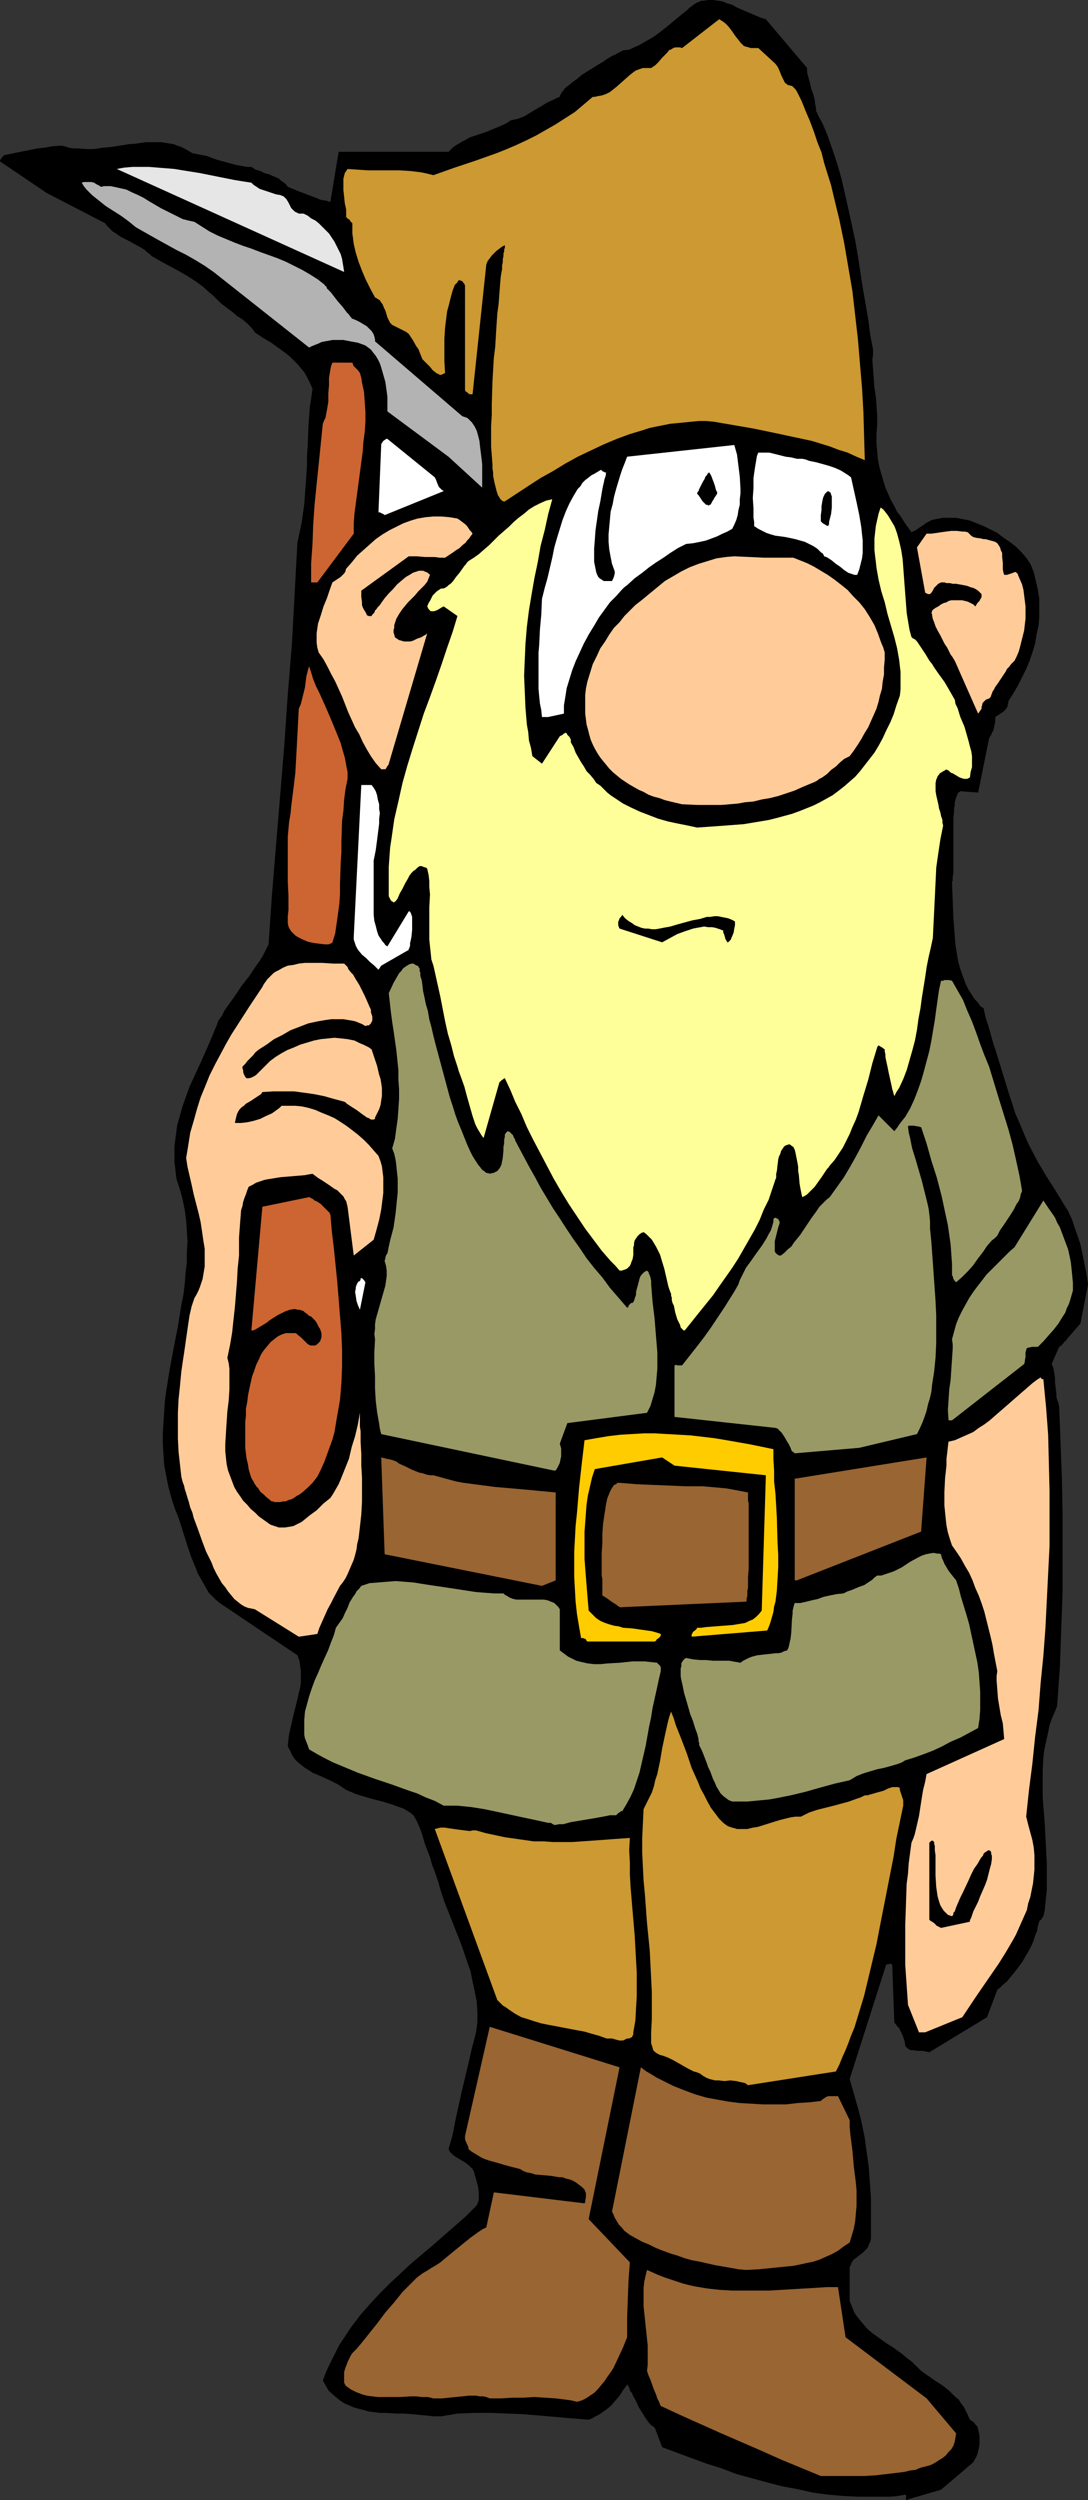 <?xml version="1.0" encoding="UTF-8" standalone="no"?>
<svg
   version="1.0"
   width="67.733mm"
   height="155.626mm"
   id="svg36"
   sodipodi:docname="Elf - Miner.wmf"
   xmlns:inkscape="http://www.inkscape.org/namespaces/inkscape"
   xmlns:sodipodi="http://sodipodi.sourceforge.net/DTD/sodipodi-0.dtd"
   xmlns="http://www.w3.org/2000/svg"
   xmlns:svg="http://www.w3.org/2000/svg">
  <rect width="100%" height="100%" fill="#333333" stroke="none"/>
  <sodipodi:namedview
     id="namedview36"
     pagecolor="#ffffff"
     bordercolor="#000000"
     borderopacity="0.25"
     inkscape:showpageshadow="2"
     inkscape:pageopacity="0.0"
     inkscape:pagecheckerboard="0"
     inkscape:deskcolor="#d1d1d1"
     inkscape:document-units="mm" />
  <defs
     id="defs1">
    <pattern
       id="WMFhbasepattern"
       patternUnits="userSpaceOnUse"
       width="6"
       height="6"
       x="0"
       y="0" />
  </defs>
  <path
     style="fill:#000000;fill-opacity:1;fill-rule:evenodd;stroke:none"
     d="m 213.657,588.03 7.758,-2.262 7.596,-6.464 0.323,-0.646 0.323,-0.485 0.323,-0.808 0.162,-0.646 0.162,-0.646 0.162,-0.808 v -0.808 -0.808 -0.646 l -0.162,-0.808 -0.162,-0.646 -0.162,-0.646 -0.485,-0.485 -0.323,-0.485 -0.485,-0.323 -0.485,-0.323 -0.485,-1.131 -0.485,-0.97 -0.485,-0.97 -0.646,-0.808 -0.485,-0.808 -0.808,-0.646 -0.808,-0.808 -0.646,-0.646 -1.616,-1.293 -1.778,-1.131 -1.616,-1.131 -1.616,-1.131 -1.131,-1.131 -0.97,-0.97 -1.293,-0.97 -1.131,-0.97 -2.263,-1.616 -1.293,-0.808 -1.131,-0.808 -1.131,-0.808 -1.131,-0.808 -1.131,-0.97 -0.97,-1.131 -0.97,-1.131 -0.97,-1.293 -0.323,-0.646 -0.323,-0.808 -0.323,-0.808 -0.323,-0.808 v -7.272 -0.646 l 0.323,-0.646 0.162,-0.485 0.323,-0.485 0.323,-0.323 0.485,-0.323 0.808,-0.646 0.808,-0.646 0.323,-0.323 0.485,-0.485 0.323,-0.485 0.162,-0.485 0.323,-0.646 0.162,-0.808 v -2.262 -2.424 -2.262 -2.424 l -0.162,-2.424 -0.162,-2.262 -0.162,-2.424 -0.323,-2.424 -0.323,-2.262 -0.323,-2.424 -0.485,-2.424 -0.485,-2.262 -0.646,-2.424 -0.646,-2.262 -0.646,-2.262 -0.646,-2.262 8.566,-26.824 v 0 l 0.162,-0.162 h 0.323 l 0.485,-0.162 0.323,0.162 0.162,0.162 0.485,13.574 0.323,0.323 0.323,0.485 0.485,0.485 0.323,0.646 0.323,0.646 0.323,0.808 0.323,0.97 0.162,1.131 0.323,0.323 0.323,0.323 0.323,0.162 0.323,0.162 h 0.646 l 0.808,0.162 h 1.455 l 0.646,0.162 0.808,0.162 13.576,-8.241 2.424,-6.464 0.646,-0.485 0.808,-0.808 0.808,-0.646 0.646,-0.808 0.808,-0.97 0.646,-0.808 1.455,-1.939 1.131,-1.939 0.646,-1.131 0.485,-0.97 0.485,-1.131 0.323,-1.131 0.485,-1.131 0.162,-1.131 0.162,-0.323 v -0.323 l 0.162,-0.323 0.162,-0.323 0.323,-0.162 v -0.162 l 0.162,-0.162 0.323,-0.485 0.323,-1.454 0.162,-1.616 0.162,-1.616 0.162,-1.454 v -3.07 -3.232 l -0.162,-3.07 -0.162,-3.07 -0.162,-3.232 -0.485,-6.14 v -3.07 -3.232 l 0.162,-3.07 0.162,-1.454 0.323,-1.616 0.323,-1.454 0.323,-1.454 0.323,-1.616 0.485,-1.454 0.646,-1.454 0.646,-1.616 0.323,-4.525 0.323,-4.525 0.162,-4.525 0.162,-4.525 0.162,-4.363 0.162,-4.525 v -8.888 -8.888 l -0.162,-8.564 -0.323,-8.726 -0.323,-8.403 -0.162,-0.808 -0.323,-0.808 -0.162,-0.646 v -0.808 l -0.162,-1.293 -0.162,-1.131 v -1.131 l -0.162,-1.131 -0.162,-0.97 -0.162,-0.646 -0.323,-0.646 1.778,-4.04 0.323,-0.162 0.323,-0.323 0.323,-0.323 0.323,-0.485 0.323,-0.162 0.162,-0.323 3.232,-3.717 1.778,-9.211 -0.323,-2.262 -0.485,-2.424 -0.485,-2.424 -0.485,-2.262 -0.808,-2.424 -0.808,-2.262 -0.323,-1.131 -0.485,-0.97 -0.485,-1.131 -0.646,-0.97 -2.263,-3.717 -2.263,-3.555 -2.101,-3.555 -1.939,-3.717 -0.808,-1.778 -0.808,-1.939 -0.808,-1.939 -0.808,-1.778 -0.646,-2.101 -0.646,-1.939 -0.646,-2.101 -0.646,-2.101 -0.646,-2.101 -0.646,-2.101 -0.646,-2.101 -0.646,-1.939 -1.131,-4.04 -0.646,-1.939 -0.485,-2.262 -0.808,-0.485 -0.485,-0.808 -0.646,-0.646 -0.485,-0.646 -0.485,-0.808 -0.485,-0.646 -0.808,-1.616 -0.646,-1.778 -0.646,-1.778 -0.485,-1.778 -0.323,-1.939 -0.323,-1.939 -0.162,-2.101 -0.162,-2.101 -0.162,-2.101 -0.162,-4.201 L 224,207.483 l 0.162,-0.323 v -0.485 -0.485 l 0.162,-0.646 v -0.646 -0.646 -1.454 -1.616 -1.778 -5.171 -1.778 l 0.162,-1.616 v -0.646 l 0.162,-0.808 v -0.646 l 0.162,-0.485 0.162,-0.646 0.162,-0.323 0.162,-0.485 0.162,-0.323 0.323,-0.162 0.162,-0.162 4.202,0.323 2.586,-12.766 0.162,-0.323 0.323,-0.485 0.162,-0.485 0.323,-0.485 0.162,-0.646 0.162,-0.808 0.162,-0.808 v -0.97 l 0.485,-0.323 0.485,-0.323 0.485,-0.323 0.485,-0.323 0.485,-0.485 0.323,-0.485 0.162,-0.323 v -0.323 l 0.162,-0.485 v -0.323 l 1.131,-1.778 1.131,-1.939 0.97,-1.939 0.97,-1.939 0.808,-1.939 0.646,-1.939 0.646,-2.101 0.323,-2.101 0.485,-2.101 0.162,-2.101 v -2.101 -2.101 l -0.323,-2.101 -0.485,-2.101 -0.485,-2.101 -0.808,-1.939 -0.97,-1.454 -1.131,-1.293 -1.293,-1.293 -1.455,-1.131 -1.455,-0.97 -1.455,-1.131 -1.616,-0.808 -1.616,-0.808 -1.616,-0.646 -1.616,-0.646 -1.616,-0.323 -1.616,-0.323 h -1.778 -1.455 l -0.808,0.162 -0.808,0.162 -0.808,0.162 -0.646,0.323 -0.646,0.323 -0.646,0.485 -0.485,0.323 -0.485,0.323 -0.97,0.646 -0.97,0.485 -0.808,-1.131 -0.808,-1.131 -0.808,-1.293 -0.97,-1.293 -0.646,-1.293 -0.808,-1.454 -0.646,-1.454 -0.646,-1.454 -0.485,-1.616 -0.485,-1.616 -0.485,-1.778 -0.323,-1.778 -0.162,-1.778 -0.162,-1.939 v -2.101 l 0.162,-2.101 v -1.131 -1.131 l -0.162,-2.424 -0.162,-2.101 -0.323,-2.101 -0.162,-2.101 -0.162,-2.262 -0.162,-2.101 0.162,-1.131 v -1.293 l -0.646,-3.393 -0.485,-3.717 -1.293,-7.433 -1.131,-7.433 -0.646,-3.717 -0.808,-3.717 -0.808,-3.717 -0.808,-3.555 -0.808,-3.555 -0.97,-3.393 -1.131,-3.393 -1.131,-3.232 -0.646,-1.616 -0.646,-1.454 -0.808,-1.454 L 192,26.016 v -0.646 l -0.162,-0.646 -0.162,-1.293 -0.323,-1.293 -0.485,-1.293 -0.323,-1.454 -0.323,-1.131 -0.323,-1.293 V 16.482 15.998 L 180.202,4.525 179.071,4.201 177.939,3.717 175.677,2.747 173.414,1.778 172.283,1.131 171.152,0.808 170.02,0.323 168.889,0.162 167.758,0 h -1.131 l -1.131,0.162 h -0.485 l -0.646,0.323 -0.485,0.162 -0.485,0.323 -0.646,0.485 -0.485,0.323 -0.646,0.646 -0.808,0.646 L 160,3.717 l -0.97,0.808 -0.97,0.808 -0.97,0.808 -2.263,1.778 -1.131,0.808 -1.131,0.646 -1.131,0.646 -1.131,0.646 -1.131,0.485 -0.97,0.485 -0.97,0.162 h -0.485 l -0.323,0.162 -0.323,0.162 -0.323,0.162 -0.323,0.162 -0.808,0.485 -0.485,0.162 -1.131,0.646 -1.131,0.808 -1.131,0.646 -2.586,1.616 -1.293,0.808 -1.131,0.97 -1.131,0.808 -0.97,0.808 -0.485,0.323 -0.323,0.323 -0.323,0.485 -0.323,0.323 -0.162,0.323 -0.162,0.323 -0.162,0.162 v 0.323 l -0.808,0.323 -0.646,0.323 -1.455,0.646 -1.293,0.808 -2.747,1.616 -1.293,0.808 -0.808,0.323 -0.808,0.323 -0.808,0.162 -0.808,0.162 -0.97,0.646 -0.97,0.485 -1.939,0.808 -1.939,0.808 -1.939,0.646 -1.939,0.646 -0.808,0.485 -0.97,0.485 -0.808,0.485 -0.808,0.485 -0.808,0.646 -0.808,0.808 H 79.677 L 77.737,47.508 76.606,47.185 75.475,47.023 74.343,46.538 73.051,46.053 71.758,45.569 70.465,45.084 67.717,43.953 67.232,43.306 66.586,42.822 66.101,42.498 65.616,42.014 64.485,41.529 63.354,41.044 62.222,40.721 61.253,40.236 60.121,39.913 59.636,39.59 59.152,39.267 H 58.182 L 57.212,39.105 56.242,38.943 55.434,38.782 53.657,38.297 51.879,37.812 50.263,37.328 48.646,36.681 46.869,36.358 45.253,36.035 44.444,35.55 43.636,35.065 42.667,34.58 41.697,34.257 40.889,33.934 39.919,33.773 38.949,33.611 37.98,33.449 H 36.202 34.263 l -2.101,0.323 -1.939,0.162 -1.939,0.323 -2.101,0.323 -1.939,0.162 -2.101,0.323 H 20.202 L 18.101,34.904 H 17.131 L 16.162,34.742 15.192,34.419 14.222,34.257 12.283,34.419 10.505,34.742 8.889,34.904 7.273,35.227 4.04,35.873 0.97,36.52 v 0 L 0.808,36.681 0.646,36.843 0.485,37.004 0.162,37.489 0,37.812 v 0.162 l 10.99,7.433 13.737,7.11 0.485,0.646 0.646,0.646 0.646,0.646 0.808,0.485 0.646,0.485 0.808,0.485 1.616,0.808 1.455,0.808 1.455,0.808 0.808,0.485 0.485,0.485 0.646,0.485 0.485,0.485 1.131,0.646 1.131,0.646 2.101,1.131 2.101,1.131 1.939,1.131 1.778,1.131 1.778,1.293 1.616,1.454 0.808,0.646 0.808,0.808 1.131,1.131 1.293,0.97 1.293,0.97 1.131,0.97 1.293,0.808 1.131,0.97 0.97,0.97 0.485,0.646 0.323,0.485 1.939,1.293 1.939,1.131 1.778,1.293 1.778,1.293 0.97,0.808 0.808,0.808 0.808,0.808 0.808,0.97 0.808,0.97 0.646,1.131 0.646,1.293 0.646,1.454 -0.323,2.262 -0.323,2.101 -0.162,2.262 -0.162,2.262 -0.162,4.525 -0.162,2.262 v 2.262 l -0.323,4.686 -0.162,2.262 -0.162,2.262 -0.323,2.262 -0.323,2.262 -0.485,2.262 -0.485,2.262 -0.323,5.979 -0.323,5.979 -0.646,11.958 -0.97,11.796 -0.808,11.796 -0.97,11.796 -0.97,11.635 L 64,210.392 l -0.808,11.796 -0.646,1.293 -0.646,1.293 -0.808,1.293 -0.808,1.131 -1.616,2.424 -1.778,2.262 -1.616,2.424 -1.616,2.262 -0.808,1.131 -0.646,1.293 -0.808,1.131 -0.485,1.293 -0.808,1.939 -0.808,1.939 -1.778,4.04 -1.939,4.201 -0.97,2.101 -0.808,2.262 -0.808,2.262 -0.646,2.262 -0.646,2.262 -0.323,2.424 -0.162,1.293 -0.162,1.293 v 1.131 1.293 1.293 l 0.162,1.293 0.162,1.454 0.162,1.293 0.808,2.424 0.646,2.424 0.485,2.424 0.323,2.424 0.162,2.424 0.162,2.585 -0.162,2.424 v 2.424 l -0.323,2.585 -0.162,2.424 -0.323,2.585 -0.485,2.424 -0.808,5.009 -0.97,5.009 -0.97,5.171 -0.808,5.009 -0.323,2.424 -0.162,2.585 -0.162,2.424 -0.162,2.585 v 2.424 l 0.162,2.585 0.162,2.424 0.485,2.585 0.485,2.424 0.646,2.424 0.808,2.585 0.97,2.424 0.97,3.07 0.97,3.07 0.97,2.909 1.131,2.747 0.485,1.293 0.646,1.131 0.646,1.131 0.646,1.131 0.646,1.131 0.808,0.808 0.808,0.808 0.97,0.808 18.263,12.281 0.485,1.293 0.162,1.293 0.162,1.131 v 1.293 1.293 l -0.162,1.293 -0.323,1.293 -0.323,1.454 -0.646,2.585 -0.323,1.293 -0.323,1.454 -0.646,2.747 -0.162,1.293 -0.162,1.454 0.162,0.646 0.323,0.485 0.485,1.131 0.646,0.97 0.808,0.808 0.808,0.646 0.808,0.646 0.808,0.485 0.97,0.646 1.939,0.808 2.101,0.97 1.939,0.97 0.97,0.646 0.97,0.646 1.131,0.485 1.131,0.485 2.101,0.646 2.263,0.646 1.939,0.485 2.101,0.646 1.778,0.646 0.97,0.323 0.808,0.485 0.808,0.485 0.808,0.646 0.808,1.454 0.646,1.454 0.646,1.778 0.485,1.778 1.293,3.393 0.485,1.778 0.646,1.616 0.808,2.424 0.646,2.262 0.808,2.424 0.97,2.424 1.778,4.525 0.97,2.424 0.808,2.262 0.808,2.424 0.808,2.262 0.485,2.424 0.485,2.262 0.485,2.424 0.162,2.424 v 1.293 1.131 l -0.162,1.293 -0.162,1.131 -0.485,1.939 -0.485,1.778 -0.808,3.555 -0.808,3.393 -0.808,3.393 -1.455,6.625 -0.646,3.393 -0.97,3.393 0.162,0.323 0.162,0.323 0.323,0.323 0.323,0.323 0.646,0.485 0.808,0.485 0.808,0.485 0.808,0.485 0.808,0.646 0.323,0.323 0.485,0.485 0.162,0.323 0.162,0.323 0.162,0.646 0.162,0.485 0.323,1.131 0.323,1.293 0.162,1.293 v 0.646 0.646 0.485 l -0.162,0.485 -0.162,0.485 -0.323,0.485 -2.424,2.424 -2.586,2.262 -5.172,4.525 -5.172,4.363 -2.424,2.262 -2.424,2.262 -2.424,2.424 -2.263,2.424 -2.263,2.585 -0.97,1.293 -1.131,1.454 -0.97,1.454 -0.97,1.454 -0.97,1.454 -0.808,1.616 -0.808,1.616 -0.808,1.616 -0.808,1.778 -0.646,1.778 0.646,1.131 0.646,1.131 0.808,0.808 0.97,0.808 0.97,0.808 0.97,0.646 1.131,0.485 1.131,0.485 1.131,0.323 1.293,0.323 1.131,0.323 1.293,0.162 1.293,0.162 h 1.293 l 2.586,0.162 h 0.97 0.97 l 1.939,0.162 1.778,0.162 1.616,0.162 1.616,0.162 h 1.778 l 0.808,-0.162 0.97,-0.162 0.97,-0.162 0.97,-0.162 4.04,-0.162 h 3.879 l 3.879,0.162 3.879,0.162 3.879,0.323 3.717,0.323 7.596,0.646 0.808,-0.323 0.808,-0.485 0.646,-0.323 0.808,-0.485 0.646,-0.485 0.485,-0.323 1.131,-0.97 0.97,-1.131 0.97,-1.131 0.808,-1.293 0.485,-0.646 0.485,-0.646 h 0.162 v 0.162 l 0.323,0.485 0.162,0.646 0.162,0.323 0.323,0.323 0.323,0.808 0.485,0.808 0.808,1.778 1.131,1.778 0.485,0.808 0.485,0.646 0.485,0.646 0.323,0.323 0.323,0.162 0.162,0.162 0.162,0.162 h 0.162 l 1.778,4.686 6.949,2.585 3.556,1.293 3.556,1.131 3.394,1.293 3.556,0.97 3.556,0.97 3.717,0.97 3.556,0.646 3.556,0.808 3.556,0.485 3.717,0.323 3.556,0.162 h 3.717 1.778 1.939 l 1.778,-0.162 1.778,-0.323 0.162,0.162 v 0 0.162 0.646 0.162 0.162 h 0.162 0.162 z"
     id="path1" />
  <path
     style="fill:#996532;fill-opacity:1;fill-rule:evenodd;stroke:none"
     d="m 193.131,582.536 h 1.455 0.808 0.97 0.97 2.424 1.131 2.586 l 2.586,-0.162 2.747,-0.323 2.747,-0.323 1.293,-0.162 1.293,-0.323 1.293,-0.162 1.131,-0.485 1.293,-0.323 1.131,-0.323 0.97,-0.485 0.97,-0.646 0.808,-0.485 0.808,-0.646 0.646,-0.808 0.646,-0.646 0.485,-0.808 0.323,-0.97 0.162,-0.97 0.162,-0.97 -6.949,-8.241 -19.071,-14.382 -1.778,-11.796 h -2.586 L 192,538.26 l -2.747,0.162 -2.747,0.162 -2.747,0.162 -2.747,0.162 h -2.909 -2.909 -2.909 l -2.909,-0.162 -2.909,-0.323 -2.909,-0.485 -1.455,-0.323 -1.293,-0.323 -1.455,-0.485 -1.455,-0.485 -1.455,-0.485 -1.293,-0.485 -1.455,-0.646 -1.455,-0.646 -0.323,1.293 -0.323,1.454 -0.162,1.454 v 1.454 1.454 1.454 l 0.323,3.07 0.323,3.07 0.323,3.07 v 1.454 1.616 1.454 l -0.162,1.454 0.323,0.97 0.485,1.131 0.808,2.262 0.485,1.131 0.323,0.97 0.485,0.97 0.162,0.485 0.162,0.323 4.525,2.101 4.687,2.101 4.687,2.101 4.848,2.101 4.848,2.101 4.687,2.101 4.687,1.939 z"
     id="path2" />
  <path
     style="fill:#996532;fill-opacity:1;fill-rule:evenodd;stroke:none"
     d="m 135.758,565.084 1.131,-0.323 0.97,-0.485 0.97,-0.646 0.97,-0.646 0.808,-0.808 0.808,-0.97 0.808,-0.97 0.646,-0.97 0.808,-1.131 0.646,-0.97 1.131,-2.424 1.131,-2.424 0.97,-2.424 v -4.525 l 0.162,-4.363 0.162,-4.363 0.162,-2.262 0.162,-2.101 -9.697,-10.18 7.273,-35.712 -30.545,-9.534 -5.818,25.693 v 0.485 0.323 l 0.323,0.808 0.162,0.323 0.162,0.323 0.162,0.485 v 0.323 l 0.808,0.646 0.808,0.485 0.808,0.485 0.808,0.485 0.808,0.323 0.97,0.323 1.778,0.485 1.616,0.485 1.778,0.485 1.939,0.485 0.808,0.485 0.808,0.323 0.97,0.162 0.97,0.323 1.939,0.162 1.778,0.162 1.939,0.323 h 0.808 l 0.808,0.323 0.808,0.162 0.808,0.323 0.808,0.485 0.646,0.485 0.646,0.485 0.646,0.646 0.162,0.485 0.162,0.323 v 0.485 0.485 l -0.162,0.808 v 0.323 l -0.162,0.323 -21.333,-2.585 -1.778,8.241 -0.97,0.485 -0.97,0.646 -1.778,1.293 -1.616,1.293 -1.778,1.454 -1.778,1.454 -1.939,1.616 -0.97,0.646 -1.131,0.646 -0.97,0.646 -1.131,0.646 -1.293,0.97 -1.131,1.131 -1.131,1.131 -1.131,1.131 -1.939,2.424 -2.101,2.424 -0.97,1.293 -0.97,1.293 -1.939,2.424 -1.939,2.424 -0.97,1.131 -0.97,0.97 -0.323,0.485 -0.162,0.323 -0.323,0.646 -0.323,0.646 -0.162,0.485 -0.323,0.808 -0.162,0.485 -0.162,0.646 v 1.131 0.97 0.323 l 0.162,0.323 0.162,0.323 0.162,0.162 1.131,0.808 1.293,0.646 1.293,0.485 1.131,0.323 1.293,0.162 1.293,0.162 h 1.293 1.293 2.586 l 2.586,-0.162 h 1.293 l 1.293,0.162 h 1.455 l 1.293,0.323 h 0.97 0.97 l 1.616,-0.162 1.616,-0.162 1.616,-0.162 1.616,-0.162 H 112 l 0.808,0.162 h 0.808 l 0.808,0.162 0.808,0.323 h 2.747 l 2.586,-0.162 h 2.586 l 2.586,-0.162 2.586,0.162 2.424,0.162 1.293,0.162 1.293,0.162 1.131,0.162 z"
     id="path3" />
  <path
     style="fill:#996532;fill-opacity:1;fill-rule:evenodd;stroke:none"
     d="m 175.515,534.059 3.071,-0.162 3.232,-0.323 3.232,-0.323 1.616,-0.162 1.616,-0.323 1.455,-0.323 1.616,-0.323 1.455,-0.485 1.455,-0.646 1.455,-0.646 1.455,-0.808 1.293,-0.97 1.455,-0.97 0.485,-1.616 0.485,-1.616 0.323,-1.778 0.162,-1.778 0.162,-1.778 v -1.778 -1.939 l -0.162,-1.778 -0.485,-3.878 -0.323,-3.717 -0.485,-3.717 -0.162,-1.778 v -1.616 l -2.747,-5.656 h -0.485 -0.646 -0.485 -0.646 l -0.485,0.162 -0.485,0.323 -0.485,0.323 -0.323,0.323 -2.747,0.323 -2.747,0.162 -2.747,0.323 h -2.586 -2.747 l -2.747,-0.162 -2.747,-0.162 -2.586,-0.323 -2.747,-0.485 -2.586,-0.485 -2.747,-0.808 -2.586,-0.97 -2.424,-0.97 -1.293,-0.646 -1.293,-0.646 -1.293,-0.646 -1.293,-0.808 -1.131,-0.646 -1.293,-0.97 L 144,520.323 l 0.323,0.646 0.323,0.808 0.485,0.808 0.485,0.808 0.646,0.646 0.646,0.808 0.646,0.485 0.646,0.485 1.455,0.808 1.455,0.808 1.616,0.646 1.616,0.808 1.616,0.646 1.778,0.646 1.616,0.485 1.778,0.646 1.778,0.485 1.778,0.323 3.556,0.808 3.717,0.646 1.778,0.323 z"
     id="path4" />
  <path
     style="fill:#cc9932;fill-opacity:1;fill-rule:evenodd;stroke:none"
     d="m 176,490.591 20.687,-3.232 0.808,-1.616 0.646,-1.616 0.808,-1.778 0.646,-1.616 0.646,-1.778 0.808,-1.939 1.131,-3.717 1.131,-3.717 0.97,-4.04 0.97,-4.04 0.97,-4.04 0.808,-4.201 1.616,-8.241 1.616,-8.241 0.646,-4.201 0.808,-3.878 0.808,-3.878 v -0.646 -0.646 l -0.323,-0.97 -0.162,-0.485 -0.162,-0.485 -0.162,-0.485 v -0.485 l -0.485,-0.162 h -0.323 -0.485 -0.485 l -0.97,0.323 -0.97,0.485 -0.485,0.162 -0.646,0.162 -1.131,0.323 -1.131,0.323 -0.485,0.162 h -0.646 l -0.97,0.485 -0.97,0.323 -1.778,0.646 -1.778,0.485 -1.778,0.485 -1.939,0.485 -1.939,0.485 -1.939,0.646 -0.97,0.485 -0.97,0.485 h -1.293 l -1.131,0.162 -1.293,0.323 -1.293,0.323 -2.586,0.808 -2.586,0.808 -1.131,0.162 -1.293,0.323 h -1.131 -1.293 l -0.485,-0.162 -0.646,-0.162 -0.485,-0.162 -0.485,-0.162 -0.485,-0.323 -0.646,-0.485 -0.485,-0.485 -0.485,-0.485 -0.97,-1.293 -0.97,-1.293 -0.808,-1.454 -0.808,-1.616 -0.808,-1.454 -0.646,-1.616 -1.455,-3.232 -1.131,-3.393 -1.293,-3.393 -1.293,-3.232 -0.485,-1.616 -0.646,-1.616 -0.485,1.454 -0.323,1.293 -0.646,2.909 -0.646,3.07 -0.485,2.909 -0.646,3.07 -0.485,1.454 -0.323,1.454 -0.485,1.454 -0.646,1.293 -0.646,1.293 -0.646,1.293 -0.162,3.393 -0.162,3.393 v 3.393 l 0.162,3.393 0.162,3.232 0.323,3.393 0.485,6.625 0.646,6.464 0.162,3.232 0.162,3.232 0.162,3.232 v 3.232 3.232 l -0.162,3.07 v 0.97 0.808 0.808 l 0.162,0.485 0.162,0.485 0.162,0.646 0.485,0.485 0.485,0.323 0.646,0.323 0.646,0.162 1.293,0.485 1.293,0.646 2.263,1.293 1.131,0.646 1.293,0.646 0.646,0.162 0.808,0.323 0.646,0.485 0.808,0.485 0.808,0.323 0.646,0.162 0.646,0.162 h 0.808 l 1.455,0.162 1.293,-0.162 1.455,0.162 0.646,0.162 0.808,0.162 0.646,0.162 z"
     id="path5" />
  <path
     style="fill:#cc9932;fill-opacity:1;fill-rule:evenodd;stroke:none"
     d="m 147.556,479.602 h 0.162 0.162 0.162 l 0.323,-0.162 0.323,-0.162 0.162,-0.323 0.162,-0.323 v -0.485 l 0.485,-2.747 0.162,-2.909 0.162,-2.747 v -2.909 -2.747 l -0.162,-2.909 -0.323,-5.817 -0.485,-5.656 -0.485,-5.817 -0.162,-2.909 v -2.747 l -0.162,-2.909 0.162,-2.909 -4.525,0.323 -4.364,0.323 -4.687,0.323 h -2.101 -2.424 l -2.263,-0.162 h -2.263 l -2.263,-0.323 -2.263,-0.323 -2.263,-0.323 -2.263,-0.485 -2.263,-0.485 L 112,430.64 h -0.808 l -0.646,0.162 -1.293,-0.162 -1.293,-0.162 -1.131,-0.162 -1.131,-0.162 -0.97,-0.162 h -1.131 l -0.646,0.162 -0.646,0.162 14.707,40.236 0.646,0.646 0.646,0.646 0.808,0.485 0.646,0.485 1.455,0.97 1.455,0.808 1.616,0.485 1.455,0.485 1.616,0.485 1.616,0.323 3.394,0.646 3.394,0.646 1.778,0.323 1.616,0.485 1.778,0.485 1.778,0.646 h 0.323 0.323 H 144 l 1.131,0.323 0.646,0.162 h 0.646 0.162 l 0.323,-0.162 0.323,-0.162 z"
     id="path6" />
  <path
     style="fill:#ffcc99;fill-opacity:1;fill-rule:evenodd;stroke:none"
     d="m 217.697,478.148 8.727,-3.555 1.616,-2.424 1.616,-2.424 1.778,-2.585 1.778,-2.585 1.778,-2.585 1.616,-2.585 1.616,-2.747 0.808,-1.454 0.646,-1.454 0.646,-1.454 0.646,-1.454 0.646,-1.454 0.323,-1.616 0.485,-1.454 0.323,-1.616 0.323,-1.616 0.162,-1.616 0.162,-1.616 v -1.616 -1.778 l -0.162,-1.778 -0.323,-1.778 -0.485,-1.778 -0.485,-1.778 -0.485,-1.939 0.646,-6.14 0.808,-6.302 0.646,-6.302 0.808,-6.302 0.485,-6.302 0.646,-6.464 0.485,-6.464 0.323,-6.464 0.323,-6.464 0.323,-6.464 v -6.464 -6.625 l -0.162,-6.464 -0.162,-6.625 -0.485,-6.464 -0.646,-6.625 h -0.162 -0.162 l -0.162,-0.162 -0.162,-0.162 v -0.162 0 l -0.162,0.162 v 0 l -0.162,0.162 -0.323,0.162 -1.293,0.97 -1.293,1.131 -2.424,2.101 -2.586,2.262 -2.424,2.101 -1.293,1.131 -1.293,0.97 -1.293,0.808 -1.293,0.97 -1.455,0.646 -1.455,0.646 -1.455,0.646 -1.455,0.323 -0.162,1.293 -0.162,1.454 -0.162,1.293 v 1.616 l -0.323,2.909 -0.162,3.232 v 1.616 1.616 l 0.162,1.616 0.162,1.616 0.162,1.454 0.323,1.616 0.485,1.616 0.485,1.454 1.131,1.616 0.97,1.454 0.97,1.778 0.97,1.616 0.808,1.778 0.646,1.778 0.808,1.778 0.646,1.778 0.646,1.939 0.485,1.939 0.485,1.939 0.485,1.939 0.485,2.101 0.323,1.939 0.808,4.201 -0.162,1.131 v 1.131 l 0.162,2.101 0.162,2.101 0.323,1.939 0.323,1.939 0.485,1.939 0.162,1.778 0.162,1.939 -18.263,8.241 -0.323,1.778 -0.485,1.939 -0.323,1.939 -0.323,2.101 -0.323,2.101 -0.485,2.101 -0.485,2.101 -0.323,0.97 -0.485,1.131 -0.323,2.424 -0.323,2.424 -0.162,2.424 -0.323,2.424 -0.162,4.848 -0.162,4.686 v 4.848 4.686 l 0.323,4.686 0.323,4.686 2.586,6.464 z"
     id="path7" />
  <path
     style="fill:#000000;fill-opacity:1;fill-rule:evenodd;stroke:none"
     d="m 221.414,453.586 6.788,-1.454 v -0.323 l 0.162,-0.323 0.162,-0.323 0.162,-0.485 0.323,-0.97 0.485,-0.97 0.646,-1.293 0.485,-1.293 1.131,-2.585 0.485,-1.293 0.323,-1.293 0.323,-1.293 0.323,-1.131 0.162,-1.131 v -0.485 -0.323 l -0.162,-0.485 v -0.323 l -0.162,-0.323 -0.323,-0.162 h -0.162 l -0.323,0.162 -0.162,0.162 -0.323,0.162 -0.323,0.323 -0.162,0.485 -0.323,0.323 -0.323,0.485 -0.646,1.131 -0.808,1.131 -0.646,1.293 -0.646,1.454 -1.293,2.747 -0.646,1.293 -0.485,1.131 -0.485,1.131 -0.162,0.485 -0.162,0.485 -0.323,0.323 v 0.323 l -0.162,0.323 -0.162,0.162 -0.485,-0.162 -0.485,-0.162 -0.323,-0.323 -0.323,-0.323 -0.323,-0.323 -0.323,-0.485 -0.485,-0.808 -0.323,-0.97 -0.323,-1.131 -0.162,-1.131 -0.162,-1.131 -0.162,-2.585 v -2.424 -1.293 -1.131 l -0.162,-1.131 v -0.97 l -0.162,-0.646 v -0.323 l -0.162,-0.162 -0.162,-0.162 h -0.323 l -0.162,0.162 -0.162,0.162 -0.162,0.162 v 18.098 l 0.323,0.323 0.323,0.162 0.485,0.323 0.323,0.323 0.323,0.323 0.323,0.162 0.323,0.162 z"
     id="path8" />
  <path
     style="fill:#999965;fill-opacity:1;fill-rule:evenodd;stroke:none"
     d="m 130.747,429.348 0.808,-0.162 h 0.97 l 1.778,-0.485 1.939,-0.323 1.939,-0.323 1.939,-0.323 1.778,-0.323 0.808,-0.162 0.808,-0.162 h 0.808 0.646 v 0 l 0.162,-0.162 0.162,-0.162 0.162,-0.162 0.485,-0.323 0.162,-0.162 h 0.323 l 0.97,-1.616 0.97,-1.778 0.808,-1.778 0.646,-1.939 0.646,-1.939 0.485,-2.101 0.485,-2.101 0.485,-2.101 0.808,-4.525 0.485,-2.262 0.323,-2.101 0.97,-4.363 0.485,-2.262 0.485,-2.101 v -0.323 -0.646 l -0.162,-0.162 -0.162,-0.323 -0.323,-0.162 -0.162,-0.323 -1.455,-0.162 -1.455,-0.162 h -1.455 -1.455 l -3.071,0.323 -2.909,0.162 -1.616,0.162 h -1.455 l -1.455,-0.162 -1.455,-0.323 -1.293,-0.323 -0.646,-0.323 -0.646,-0.323 -0.646,-0.323 -0.646,-0.485 -0.646,-0.485 -0.646,-0.485 v -9.695 l -0.323,-0.485 -0.323,-0.323 -0.323,-0.323 -0.323,-0.323 -0.808,-0.323 -0.808,-0.323 L 128,376.346 h -0.97 -1.778 -1.778 -0.97 -0.97 l -0.808,-0.162 -0.808,-0.323 -0.808,-0.485 -0.323,-0.162 -0.323,-0.323 h -2.101 L 114.101,374.73 112,374.568 l -2.101,-0.323 -4.202,-0.646 -4.364,-0.646 -2.101,-0.323 -1.939,-0.323 -2.101,-0.162 -2.101,-0.162 -2.101,0.162 -1.939,0.162 -2.101,0.162 -0.97,0.323 -0.97,0.323 -0.485,0.646 -0.646,0.646 -0.323,0.646 -0.485,0.646 -0.808,1.293 -0.485,1.293 -0.646,1.293 -0.485,1.131 -0.808,1.131 -0.808,1.131 -0.485,1.778 -0.646,1.616 -0.646,1.778 -0.808,1.778 -0.808,1.778 -0.808,1.939 -0.808,1.778 -0.646,1.778 -0.646,1.939 -0.485,1.778 -0.485,1.778 -0.162,1.939 v 0.808 0.97 0.808 0.97 l 0.162,0.808 0.323,0.808 0.323,0.808 0.323,0.97 1.939,1.131 1.778,0.97 1.939,0.97 1.939,0.808 1.939,0.808 1.939,0.808 4.04,1.454 3.879,1.293 4.04,1.454 1.939,0.646 2.101,0.97 2.101,0.808 2.101,1.131 h 1.616 1.616 l 1.616,0.162 1.616,0.162 3.071,0.485 3.071,0.646 5.98,1.293 3.071,0.646 2.909,0.646 h 0.323 0.323 l 0.485,0.323 0.323,0.162 z"
     id="path9" />
  <path
     style="fill:#999965;fill-opacity:1;fill-rule:evenodd;stroke:none"
     d="m 172.283,423.853 h 1.778 1.778 l 1.778,-0.162 1.616,-0.162 1.778,-0.162 1.778,-0.323 3.232,-0.646 3.394,-0.808 3.394,-0.97 3.556,-0.97 3.556,-0.808 0.808,-0.485 0.808,-0.485 0.808,-0.323 0.808,-0.323 1.616,-0.485 1.616,-0.485 1.616,-0.323 1.778,-0.485 1.616,-0.485 0.808,-0.323 0.808,-0.485 2.101,-0.646 2.263,-0.808 2.101,-0.808 2.101,-0.97 2.101,-1.131 2.263,-0.97 2.101,-1.131 2.101,-1.131 0.323,-2.101 0.162,-2.101 v -2.101 -2.262 l -0.162,-2.262 -0.162,-2.262 -0.323,-2.262 -0.485,-2.262 -0.485,-2.262 -0.485,-2.262 -0.485,-2.262 -0.646,-2.262 -0.646,-2.101 -0.646,-2.101 -0.485,-1.939 -0.646,-1.939 -0.646,-0.808 -0.646,-0.808 -0.485,-0.646 -0.485,-0.808 -0.485,-0.808 -0.323,-0.808 -0.323,-0.646 -0.162,-0.808 -0.485,-0.162 h -0.485 l -0.808,-0.162 -0.97,0.162 -0.808,0.162 -0.97,0.323 -0.97,0.485 -1.778,0.97 -1.939,1.293 -1.939,0.97 -0.97,0.323 -0.97,0.323 -0.97,0.323 h -0.97 l -0.646,0.485 -0.485,0.485 -0.485,0.323 -0.485,0.323 -0.97,0.646 -0.97,0.323 -1.939,0.808 -0.97,0.323 -0.97,0.485 -1.616,0.162 -1.616,0.323 -1.455,0.323 -1.293,0.485 -1.455,0.323 -1.293,0.323 -1.455,0.323 h -1.293 l -0.162,0.485 -0.162,0.646 -0.162,0.646 v 0.646 l -0.162,1.454 -0.162,3.07 -0.162,1.454 -0.162,0.646 -0.162,0.808 -0.162,0.646 -0.323,0.646 -0.646,0.162 -0.646,0.323 -0.646,0.162 h -0.646 l -1.455,0.162 -1.455,0.162 -1.455,0.162 -0.646,0.162 -0.646,0.162 -0.808,0.323 -0.646,0.323 -0.646,0.323 -0.646,0.485 -0.808,-0.162 -0.97,-0.162 -0.808,-0.162 h -0.808 -1.616 -1.455 l -1.616,-0.162 h -1.455 l -1.616,-0.162 -0.808,-0.162 -0.808,-0.162 -0.323,0.162 -0.323,0.323 -0.323,0.485 -0.162,0.323 v 0.646 l -0.162,0.485 v 1.293 0.646 l 0.162,0.808 0.323,1.454 0.323,1.616 0.485,1.616 0.97,3.393 0.646,1.616 0.485,1.616 0.485,1.293 0.323,1.293 v 0.485 l 0.162,0.485 v 0.485 l 0.162,0.323 0.485,0.97 0.323,0.808 0.808,2.101 0.323,0.97 0.485,0.97 0.646,1.778 0.485,0.97 0.323,0.808 0.485,0.808 0.485,0.808 0.646,0.646 0.646,0.485 0.646,0.485 z"
     id="path10" />
  <path
     style="fill:#ffcc00;fill-opacity:1;fill-rule:evenodd;stroke:none"
     d="m 138.182,386.203 h 15.838 l 0.323,-0.162 0.162,-0.323 0.485,-0.323 0.162,-0.162 0.162,-0.162 0.162,-0.323 v -0.323 l -0.97,-0.323 -1.131,-0.323 -1.131,-0.162 -1.131,-0.162 -2.263,-0.323 -2.263,-0.162 -0.97,-0.323 -1.131,-0.162 -1.131,-0.323 -0.97,-0.323 -1.131,-0.485 -0.97,-0.646 -0.808,-0.808 -0.485,-0.485 -0.485,-0.485 -0.162,-1.939 -0.162,-1.939 -0.323,-4.04 -0.323,-4.201 v -2.101 -2.262 -2.101 l 0.162,-2.101 0.162,-2.262 0.162,-2.101 0.323,-2.101 0.485,-2.101 0.485,-2.101 0.646,-1.939 15.838,-2.747 2.909,1.939 21.495,2.262 -0.97,31.833 -0.646,0.808 -0.646,0.646 -0.808,0.646 -0.808,0.323 -0.97,0.485 -0.97,0.162 -0.97,0.162 -0.97,0.162 -2.101,0.162 -2.101,0.162 -2.101,0.162 -1.131,0.162 h -0.97 l -0.162,0.323 -0.162,0.162 -0.646,0.485 -0.162,0.323 -0.162,0.323 v 0.162 0.323 l 17.778,-1.454 0.485,-1.131 0.323,-0.97 0.323,-1.131 0.323,-1.131 0.162,-1.293 0.323,-1.131 0.323,-2.585 0.162,-2.747 0.162,-2.747 v -2.909 l -0.162,-2.909 -0.162,-5.817 -0.162,-2.909 -0.162,-2.747 -0.323,-2.909 v -2.585 l -0.162,-2.585 v -2.424 l -5.495,-1.131 -5.495,-0.97 -2.909,-0.485 -2.747,-0.323 -2.747,-0.323 -2.747,-0.162 -2.909,-0.162 -2.747,-0.162 h -2.747 l -2.747,0.162 -2.747,0.162 -2.747,0.323 -2.909,0.485 -2.747,0.485 -0.323,2.747 -0.323,2.747 -0.323,2.909 -0.323,2.909 -0.485,5.817 -0.323,3.07 -0.162,3.07 -0.162,2.909 v 3.07 2.909 l 0.162,2.909 0.162,2.909 0.323,2.909 0.485,2.909 0.485,2.747 h 0.485 l 0.323,0.162 h 0.162 l 0.162,0.162 0.162,0.323 z"
     id="path11" />
  <path
     style="fill:#ffcc99;fill-opacity:1;fill-rule:evenodd;stroke:none"
     d="m 70.303,385.072 4.364,-0.646 0.485,-1.454 0.646,-1.454 0.646,-1.454 0.646,-1.454 0.808,-1.454 0.646,-1.293 L 80,373.114 l 0.646,-0.808 0.646,-0.97 0.485,-0.97 0.485,-1.131 0.485,-1.131 0.485,-1.131 0.323,-1.131 0.323,-1.293 0.162,-1.293 0.323,-1.293 0.323,-2.747 0.323,-2.909 0.162,-2.909 v -2.909 -2.909 l -0.162,-2.747 v -2.747 l -0.162,-2.747 v -2.585 l -0.162,-1.131 v -1.131 -1.131 -0.97 l -0.485,2.747 -0.646,2.747 -0.808,2.585 -0.646,2.747 -0.97,2.424 -0.97,2.424 -0.485,1.131 -0.646,1.131 -0.646,1.131 -0.646,0.97 -0.808,0.646 -0.808,0.646 -0.808,0.808 -0.808,0.808 -1.778,1.293 -0.97,0.808 -0.808,0.646 -0.97,0.485 -0.97,0.485 -0.97,0.162 -0.97,0.162 H 66.101 65.616 l -0.485,-0.162 -0.485,-0.162 -0.485,-0.162 -0.485,-0.162 -0.485,-0.323 -1.131,-0.808 -1.131,-0.808 -0.97,-0.97 -0.97,-0.808 -0.808,-0.97 -0.97,-0.97 -0.646,-0.97 -0.808,-1.131 -0.646,-1.131 -0.485,-1.293 -0.485,-1.293 -0.485,-1.293 -0.323,-1.454 -0.162,-1.454 -0.162,-1.616 v -1.778 l 0.162,-2.585 0.162,-2.585 0.162,-2.424 0.323,-2.585 0.162,-2.585 v -2.424 -1.293 -1.131 l -0.162,-1.293 -0.323,-1.293 0.646,-3.07 0.485,-2.909 0.323,-3.07 0.323,-2.909 0.485,-5.979 0.162,-3.07 0.323,-3.07 v -2.101 -2.101 l 0.162,-2.262 0.162,-2.101 0.162,-2.101 0.323,-0.97 0.162,-0.97 0.323,-0.97 0.323,-0.808 0.323,-0.97 0.323,-0.808 0.97,-0.485 0.808,-0.485 0.97,-0.323 0.97,-0.323 0.808,-0.162 L 64,277.29 l 1.939,-0.323 1.939,-0.162 1.939,-0.162 1.939,-0.162 0.808,-0.162 0.97,-0.162 1.293,0.97 1.293,0.808 1.455,0.97 1.131,0.808 0.646,0.323 0.485,0.485 0.485,0.485 0.485,0.485 0.323,0.646 0.323,0.485 0.162,0.646 0.162,0.646 1.455,11.473 4.687,-3.717 0.646,-2.262 0.646,-2.424 0.485,-2.424 0.323,-2.585 0.162,-1.293 v -1.293 -1.293 -1.131 l -0.162,-1.293 -0.162,-1.293 -0.323,-1.131 -0.485,-1.293 -1.131,-1.293 -1.131,-1.293 -1.293,-1.293 -1.293,-1.131 -1.455,-1.131 -1.293,-0.97 L 80,263.878 l -1.293,-0.808 -1.455,-0.646 -1.616,-0.646 -1.455,-0.646 -1.616,-0.485 -1.455,-0.323 -1.616,-0.162 h -1.616 -1.616 l -0.485,0.485 -0.646,0.485 L 64,261.939 l -1.455,0.646 -1.293,0.646 -1.616,0.485 -1.455,0.323 -1.455,0.162 h -1.455 l 0.162,-0.808 0.162,-0.646 0.162,-0.646 0.323,-0.646 0.323,-0.485 0.485,-0.485 0.485,-0.323 0.485,-0.485 1.131,-0.646 0.97,-0.646 0.97,-0.646 0.485,-0.323 0.323,-0.485 2.586,-0.162 h 2.424 2.424 l 2.424,0.323 2.263,0.323 2.424,0.485 2.263,0.646 2.424,0.646 0.323,0.162 0.323,0.323 0.485,0.323 0.485,0.323 1.293,0.808 0.646,0.485 0.646,0.485 0.485,0.323 0.646,0.485 0.485,0.162 0.485,0.323 h 0.485 0.162 l 0.323,-0.162 v -0.162 -0.162 l 0.485,-0.97 0.485,-0.97 0.323,-0.97 0.162,-1.131 0.162,-0.97 v -0.97 -0.97 l -0.162,-1.131 -0.162,-0.97 -0.323,-0.97 -0.485,-2.101 -0.646,-1.939 -0.646,-1.939 -0.646,-0.485 -0.646,-0.323 -0.646,-0.323 -0.808,-0.323 -0.646,-0.323 -0.646,-0.323 -1.616,-0.323 -1.455,-0.162 -1.616,-0.162 -1.616,0.162 -1.616,0.162 -1.616,0.323 -1.616,0.485 -1.616,0.485 -1.455,0.646 -1.616,0.646 -1.455,0.808 -1.293,0.808 -1.293,0.97 -0.808,0.808 -0.646,0.646 -0.646,0.646 -0.646,0.646 -0.485,0.485 -0.485,0.323 -0.646,0.323 -0.646,0.162 h -0.162 -0.323 l -0.323,-0.323 -0.162,-0.323 -0.162,-0.323 -0.162,-0.485 v -0.485 l -0.162,-0.323 v -0.485 l 0.646,-0.646 0.485,-0.646 0.646,-0.646 0.646,-0.646 0.646,-0.808 0.808,-0.646 1.778,-1.131 1.778,-1.293 1.939,-0.97 1.939,-1.131 2.101,-0.808 2.101,-0.808 2.263,-0.485 0.97,-0.162 0.97,-0.162 1.131,-0.162 h 0.97 0.97 0.97 l 0.97,0.162 0.97,0.162 0.808,0.162 0.808,0.323 0.808,0.323 0.808,0.485 0.323,-0.162 h 0.485 l 0.323,-0.323 0.162,-0.162 0.162,-0.323 0.162,-0.323 v -0.485 -0.485 l -0.162,-0.485 -0.162,-0.485 v -0.646 l -0.323,-0.646 -0.485,-1.131 -0.646,-1.454 -0.646,-1.293 -0.646,-1.293 -0.808,-1.293 -0.646,-1.131 -0.485,-0.485 -0.646,-0.808 -0.162,-0.485 -0.323,-0.323 -0.162,-0.162 -0.162,-0.162 -0.162,-0.162 h -1.293 -1.293 l -2.586,-0.162 h -2.747 -1.293 l -1.455,0.162 -1.293,0.323 -1.293,0.162 -1.131,0.485 -1.131,0.646 -0.646,0.323 -0.485,0.323 -0.485,0.485 -0.485,0.485 -0.485,0.485 -0.323,0.485 -0.485,0.646 -0.323,0.646 -2.909,4.363 -2.909,4.525 -1.455,2.262 -1.293,2.262 -1.293,2.424 -1.293,2.424 -1.293,2.585 -0.97,2.424 -1.131,2.747 -0.808,2.585 -0.808,2.909 -0.808,2.747 -0.485,3.07 -0.485,2.909 0.323,2.101 0.485,2.101 0.485,2.101 0.485,2.262 1.131,4.363 0.485,2.101 0.323,2.101 0.323,2.262 0.323,1.939 v 2.101 1.131 0.97 L 48,298.944 l -0.162,0.97 -0.162,0.97 -0.323,0.97 -0.323,0.97 -0.323,0.808 -0.485,0.97 -0.485,0.808 -0.323,0.97 -0.323,0.97 -0.485,2.101 -0.323,2.101 -0.323,2.262 -0.323,2.262 -0.323,2.262 -0.323,2.101 -0.323,2.262 -0.323,3.393 -0.323,3.07 -0.162,3.232 v 3.07 3.07 l 0.162,3.07 0.323,2.909 0.323,2.909 0.162,0.646 0.162,0.646 0.323,0.808 0.162,0.808 0.323,0.97 0.323,1.131 0.323,0.97 0.323,1.293 0.485,1.131 0.323,1.293 0.97,2.585 0.97,2.747 0.97,2.585 1.293,2.585 0.485,1.293 0.646,1.293 0.646,1.131 0.646,1.131 0.808,0.97 0.646,0.97 0.808,0.97 0.646,0.808 0.808,0.646 0.808,0.646 0.808,0.485 0.808,0.323 0.808,0.162 0.808,0.162 z"
     id="path12" />
  <path
     style="fill:#996532;fill-opacity:1;fill-rule:evenodd;stroke:none"
     d="m 146.424,378.123 29.091,-1.293 0.162,-0.162 v -0.323 -0.323 l 0.162,-0.485 v -0.646 -0.646 L 176,373.599 v -0.808 -0.808 -0.97 l 0.162,-1.939 v -2.262 -8.726 -1.939 -2.424 L 176,353.077 v -1.939 l -1.616,-0.323 -1.778,-0.323 -1.778,-0.323 -1.778,-0.162 -3.717,-0.323 h -3.879 l -3.879,-0.162 -3.879,-0.162 -3.879,-0.162 -1.939,-0.162 -2.101,-0.162 h -0.485 l -0.323,0.323 -0.485,0.162 -0.323,0.485 -0.323,0.485 -0.323,0.646 -0.323,0.808 -0.323,0.808 -0.162,0.808 -0.162,0.808 -0.162,1.131 -0.162,0.97 -0.323,2.262 -0.162,2.262 v 2.262 l -0.162,2.262 v 2.262 2.101 0.97 l 0.162,0.808 v 0.97 0.646 0.808 0.485 0.97 l 0.808,0.485 0.485,0.323 0.646,0.485 0.485,0.323 0.485,0.323 0.323,0.162 0.323,0.323 0.323,0.162 0.162,0.162 h 0.162 0.162 l 0.162,0.162 v -0.162 z"
     id="path13" />
  <path
     style="fill:#996532;fill-opacity:1;fill-rule:evenodd;stroke:none"
     d="m 127.515,373.114 3.232,-1.293 V 351.137 l -1.616,-0.162 -1.778,-0.162 -3.394,-0.323 -3.717,-0.323 -3.717,-0.323 -3.717,-0.485 -3.717,-0.485 -1.778,-0.323 -1.778,-0.485 -1.778,-0.485 -1.778,-0.485 h -0.808 l -0.808,-0.162 -0.97,-0.323 -0.808,-0.162 -1.616,-0.646 -1.616,-0.808 -1.455,-0.646 -0.646,-0.485 -0.808,-0.323 -0.646,-0.162 -0.808,-0.162 -0.646,-0.162 -0.646,-0.162 0.808,22.784 z"
     id="path14" />
  <path
     style="fill:#996532;fill-opacity:1;fill-rule:evenodd;stroke:none"
     d="m 187.475,371.821 29.253,-11.473 1.293,-17.452 -31.03,5.009 v 23.915 z"
     id="path15" />
  <path
     style="fill:#cc6532;fill-opacity:1;fill-rule:evenodd;stroke:none"
     d="m 64.485,353.4 h 0.646 0.808 l 0.646,-0.162 h 0.646 l 0.646,-0.323 0.646,-0.162 0.646,-0.323 0.646,-0.485 0.646,-0.323 0.646,-0.485 1.293,-1.131 1.131,-1.131 1.131,-1.454 0.808,-1.616 0.808,-1.778 0.646,-1.778 0.646,-1.778 0.646,-1.778 0.485,-1.778 0.323,-1.939 0.323,-1.939 0.323,-1.778 L 80,329.323 l 0.162,-1.939 0.162,-1.939 0.162,-3.878 v -4.04 L 80.323,313.648 80,309.609 l -0.323,-4.04 -0.323,-4.04 -0.808,-7.918 -0.485,-4.04 -0.323,-3.878 -0.162,-0.162 v -0.162 l -0.323,-0.323 -0.323,-0.323 -0.323,-0.323 -0.323,-0.323 -0.808,-0.808 -0.97,-0.646 -0.485,-0.162 -0.323,-0.323 -0.323,-0.162 -0.323,-0.162 -0.162,-0.162 h -0.162 l -10.99,2.262 -2.586,29.086 h 0.485 l 0.646,-0.323 0.808,-0.485 0.808,-0.485 0.808,-0.485 0.808,-0.646 1.778,-1.131 0.97,-0.485 0.97,-0.485 0.97,-0.323 0.97,-0.162 h 0.323 l 0.485,0.162 h 0.485 l 0.485,0.162 0.485,0.162 0.323,0.323 0.485,0.323 0.485,0.485 h 0.162 l 0.323,0.162 0.323,0.323 0.323,0.323 0.323,0.323 0.323,0.485 0.485,0.97 0.323,0.485 0.162,0.485 0.162,0.485 v 0.485 0.485 l -0.162,0.485 -0.162,0.485 -0.323,0.323 -0.323,0.323 -0.485,0.323 h -0.323 -0.485 -0.323 l -0.323,-0.162 -0.323,-0.162 -0.323,-0.323 -0.646,-0.646 -0.646,-0.646 -0.646,-0.485 -0.323,-0.323 -0.323,-0.162 h -0.646 -0.485 -0.485 -0.646 l -0.97,0.323 -0.97,0.485 -0.808,0.646 -0.808,0.646 -0.808,0.97 -0.808,0.97 -0.646,0.97 -0.485,1.131 -0.646,1.293 -0.485,1.454 -0.485,1.293 -0.323,1.454 -0.323,1.454 -0.323,1.616 -0.162,1.454 -0.323,1.616 v 1.616 l -0.162,1.616 v 1.454 1.616 1.454 1.454 l 0.162,1.293 0.162,1.293 0.323,1.293 0.162,1.131 0.323,1.131 0.323,0.97 0.485,0.808 0.323,0.646 0.162,0.162 0.162,0.323 0.162,0.162 0.323,0.323 0.485,0.808 0.808,0.646 0.646,0.646 0.646,0.485 0.323,0.323 L 64,353.238 h 0.323 z"
     id="path16" />
  <path
     style="fill:#999965;fill-opacity:1;fill-rule:evenodd;stroke:none"
     d="m 130.747,345.967 0.323,-0.485 0.323,-0.646 0.323,-0.646 0.162,-0.808 0.162,-0.808 v -0.808 -0.97 l -0.323,-1.131 1.778,-4.848 18.747,-2.424 0.808,-1.616 0.485,-1.616 0.485,-1.616 0.323,-1.778 0.162,-1.939 0.162,-1.778 v -1.939 -1.939 l -0.162,-1.939 -0.162,-1.939 -0.323,-4.04 -0.485,-4.04 -0.323,-4.04 v -0.808 l -0.162,-0.808 -0.162,-0.485 -0.162,-0.323 -0.162,-0.485 -0.323,-0.323 -0.323,0.162 -0.323,0.162 -0.323,0.323 -0.323,0.323 -0.323,0.485 -0.162,0.485 -0.323,1.293 -0.323,1.131 -0.162,0.646 v 0.646 l -0.162,0.485 -0.162,0.485 -0.162,0.485 -0.162,0.323 -0.162,0.162 h -0.323 l -0.323,0.323 -0.323,0.323 v 0.323 l -0.323,0.162 -1.939,-2.262 -2.101,-2.424 -1.778,-2.424 -1.939,-2.262 -1.778,-2.262 -1.616,-2.424 -1.616,-2.262 -1.616,-2.424 -1.455,-2.262 -1.616,-2.424 -2.909,-4.848 -1.293,-2.424 -1.455,-2.585 -1.293,-2.424 -1.455,-2.747 -0.323,-0.646 -0.162,-0.162 v -0.323 l -0.323,-0.485 -0.162,-0.485 -0.323,-0.323 -0.162,-0.162 -0.323,-0.323 -0.485,-0.162 -0.162,0.162 -0.162,0.162 -0.323,0.485 v 0.485 l -0.162,0.808 v 0.808 l -0.162,0.808 v 0.808 l -0.162,1.778 -0.162,0.808 -0.162,0.808 -0.323,0.646 -0.485,0.646 -0.162,0.162 -0.323,0.162 -0.323,0.162 -0.323,0.162 h -0.323 l -0.485,0.162 -0.323,-0.162 h -0.323 l -0.323,-0.162 -0.323,-0.323 -0.323,-0.162 -0.323,-0.323 -0.323,-0.485 -0.323,-0.323 -0.646,-0.97 -0.808,-1.293 -0.646,-1.293 -0.646,-1.454 -0.646,-1.616 -0.646,-1.616 -0.808,-1.939 -0.646,-1.778 -0.646,-2.101 -0.646,-1.939 -1.131,-4.201 -1.131,-4.201 -1.131,-4.201 -0.485,-1.939 -0.485,-2.101 -0.485,-1.778 -0.323,-1.939 -0.485,-1.616 -0.323,-1.616 -0.323,-1.454 -0.162,-1.454 -0.162,-1.131 -0.162,-0.485 -0.162,-0.485 v -0.485 -0.323 l -0.162,-0.323 v -0.323 -0.323 l -0.162,-0.162 -0.162,-0.323 -0.162,-0.162 H 98.101 l -0.323,-0.162 -0.485,-0.323 H 96.808 L 96.323,226.874 96,227.036 l -0.485,0.323 -0.485,0.323 -0.323,0.323 -0.323,0.485 -0.485,0.485 -0.646,1.131 -0.646,1.131 -1.131,2.424 0.485,4.363 0.323,2.424 0.323,2.101 0.646,4.525 0.485,4.686 v 2.262 l 0.162,2.262 v 2.262 l -0.162,2.424 -0.162,2.262 -0.323,2.262 -0.323,2.424 -0.646,2.262 0.485,1.293 0.323,1.454 0.162,1.293 0.162,1.616 0.162,1.454 v 1.616 1.616 l -0.162,1.616 -0.162,1.616 -0.162,1.616 -0.485,3.393 -0.808,3.07 -0.323,1.454 -0.323,1.616 -0.162,0.162 -0.162,0.323 -0.162,0.485 v 0.323 l -0.162,0.323 v 0.162 l 0.323,1.131 0.162,1.131 v 1.293 l -0.162,1.131 -0.162,1.131 -0.323,1.131 -0.646,2.262 -0.646,2.262 -0.646,2.262 -0.162,1.131 v 1.131 l -0.162,1.131 0.162,1.293 -0.162,2.909 v 2.909 l 0.162,2.909 v 2.909 l 0.162,2.747 0.323,2.747 0.485,2.747 0.162,1.131 0.323,1.293 40.566,8.564 z"
     id="path17" />
  <path
     style="fill:#999965;fill-opacity:1;fill-rule:evenodd;stroke:none"
     d="m 186.99,341.927 15.192,-1.293 13.576,-3.232 0.646,-1.293 0.646,-1.454 0.485,-1.293 0.485,-1.454 0.323,-1.454 0.485,-1.616 0.323,-1.454 0.162,-1.616 0.485,-3.07 0.323,-3.232 0.162,-3.393 v -3.232 -3.393 l -0.162,-3.393 -0.485,-6.948 -0.485,-6.787 -0.323,-3.232 v -1.778 l -0.162,-1.616 -0.162,-1.293 -0.323,-1.454 -0.646,-2.585 -0.646,-2.585 -1.455,-5.009 -0.808,-2.585 -0.485,-2.424 -0.323,-1.293 -0.162,-1.293 v -0.162 l 0.162,-0.162 h 0.162 0.162 0.485 0.485 l 0.646,0.162 h 0.485 l 0.162,0.162 h 0.162 0.162 v 0 l 0.646,1.939 0.646,1.939 1.131,4.04 1.293,4.04 1.131,4.363 0.485,2.262 0.485,2.262 0.485,2.262 0.323,2.262 0.323,2.262 0.162,2.262 0.162,2.424 v 2.424 0.162 l 0.162,0.162 0.162,0.646 0.323,0.485 0.323,0.323 1.455,-1.293 1.293,-1.293 1.293,-1.454 1.131,-1.616 1.131,-1.454 0.97,-1.454 1.131,-1.293 0.646,-0.485 0.646,-0.646 0.646,-1.293 0.808,-1.131 1.616,-2.424 0.808,-1.293 0.646,-1.293 0.485,-0.646 0.323,-0.808 0.162,-0.808 0.323,-0.808 -0.323,-1.939 -0.323,-1.778 -0.808,-3.717 -0.808,-3.555 -0.97,-3.555 -2.263,-7.272 -1.131,-3.717 -1.131,-3.717 -1.131,-2.747 -0.97,-2.585 -0.97,-2.747 -0.97,-2.585 -1.131,-2.585 -0.97,-2.424 -1.293,-2.262 -0.646,-1.131 -0.646,-1.131 -0.646,-0.162 h -0.485 -0.323 -0.323 l -0.323,0.162 h -0.485 l -0.485,2.262 -0.323,2.262 -0.323,2.262 -0.323,2.424 -0.808,4.848 -0.485,2.424 -0.646,2.424 -0.646,2.424 -0.646,2.262 -0.808,2.262 -0.808,2.101 -0.97,2.101 -1.131,1.939 -0.646,0.808 -0.646,0.808 -0.646,0.97 -0.646,0.808 -3.717,-3.717 -1.293,2.262 -1.455,2.424 -1.293,2.585 -1.293,2.424 -1.455,2.585 -1.455,2.424 -1.616,2.262 -0.808,1.131 -0.808,1.131 -0.808,0.646 -0.808,0.808 -0.808,0.808 -0.646,0.97 -1.293,1.778 -1.293,1.939 -1.293,1.939 -1.455,1.778 -0.646,0.97 -0.808,0.646 -0.808,0.808 -0.808,0.646 h -0.323 -0.162 l -0.485,-0.323 -0.323,-0.323 -0.162,-0.323 v -0.646 -0.485 -0.646 -0.646 l 0.323,-1.293 0.323,-1.293 0.162,-0.646 0.162,-0.485 0.162,-0.485 v -0.323 0 0 l -0.162,-0.323 -0.162,-0.323 -0.323,-0.162 -0.323,-0.162 h -0.162 v 0 l -0.162,0.162 -0.162,0.162 v 0.323 0.323 l -0.323,1.131 -0.323,0.97 -0.485,0.808 -0.485,0.97 -1.131,1.778 -1.293,1.778 -1.131,1.616 -1.293,1.778 -0.485,0.97 -0.485,0.97 -0.485,0.97 -0.323,0.97 -0.808,1.454 -0.808,1.293 -1.616,2.585 -1.616,2.424 -1.616,2.424 -1.616,2.262 -1.616,2.101 -1.778,2.262 -1.778,2.262 h -0.646 -0.485 l -0.323,-0.162 -0.162,0.162 h -0.162 v 12.119 l 23.758,2.585 0.485,0.162 0.323,0.323 0.323,0.323 0.323,0.323 0.646,0.97 0.646,1.131 0.323,0.485 0.485,0.97 0.162,0.485 0.162,0.323 0.323,0.162 0.162,0.162 z"
     id="path18" />
  <path
     style="fill:#999965;fill-opacity:1;fill-rule:evenodd;stroke:none"
     d="m 224,334.17 16.97,-13.25 0.162,-0.485 v -0.323 l 0.162,-0.808 v -0.646 -0.485 l 0.162,-0.485 v -0.162 l 0.162,-0.323 0.323,-0.162 h 0.323 l 0.485,-0.162 h 0.485 0.97 l 1.293,-1.293 1.131,-1.293 1.293,-1.454 1.131,-1.454 0.485,-0.808 1.131,-1.778 0.323,-0.97 0.485,-0.97 0.323,-0.97 0.323,-1.131 0.323,-1.131 v -1.778 l -0.162,-1.778 -0.162,-1.616 -0.162,-1.454 -0.323,-1.616 -0.323,-1.454 -0.485,-1.293 -0.485,-1.293 -0.485,-1.293 -0.485,-1.293 -0.646,-1.131 -0.485,-1.131 -0.646,-0.97 -0.808,-1.131 -1.293,-1.939 -6.788,10.988 -1.131,0.97 -0.97,0.97 -2.263,2.262 -1.131,1.131 -1.131,1.131 -0.97,1.293 -1.131,1.454 -0.97,1.293 -0.97,1.454 -0.808,1.454 -0.808,1.454 -0.808,1.616 -0.646,1.616 -0.485,1.778 -0.485,1.778 0.162,1.131 v 1.131 L 224,319.789 l -0.162,2.424 -0.162,2.424 -0.323,2.262 -0.162,2.424 -0.162,2.424 0.162,2.424 z"
     id="path19" />
  <path
     style="fill:#ffff99;fill-opacity:1;fill-rule:evenodd;stroke:none"
     d="m 161.131,313.002 3.232,-4.04 3.394,-4.201 1.455,-2.101 3.071,-4.363 1.455,-2.262 1.293,-2.262 1.293,-2.262 1.293,-2.262 1.131,-2.262 0.97,-2.424 1.131,-2.262 0.808,-2.424 0.808,-2.424 0.162,-0.323 v -0.485 -0.485 l 0.162,-0.646 0.162,-1.454 0.162,-1.293 0.162,-0.646 0.323,-0.646 0.162,-0.646 0.323,-0.485 0.323,-0.485 0.323,-0.323 0.485,-0.162 0.485,-0.162 0.323,0.162 0.162,0.162 0.485,0.323 0.323,0.646 0.162,0.646 0.162,0.808 0.162,0.808 0.162,0.808 0.162,0.97 v 0.97 l 0.162,0.97 0.162,1.939 0.162,0.97 0.162,0.808 0.162,0.808 0.162,0.646 0.646,-0.323 0.485,-0.323 0.485,-0.485 0.485,-0.485 0.808,-0.808 0.808,-1.131 0.808,-1.131 0.646,-0.97 0.646,-0.97 0.323,-0.323 0.323,-0.485 1.131,-1.293 0.97,-1.454 0.97,-1.454 0.808,-1.616 0.808,-1.616 0.646,-1.616 0.808,-1.778 0.646,-1.778 1.131,-3.878 1.131,-3.717 0.97,-3.878 1.131,-3.717 0.162,-0.323 0.162,-0.162 0.162,0.162 h 0.162 l 0.162,0.162 0.323,0.162 0.646,0.485 v 0.485 l 0.162,0.646 v 0.646 l 0.162,0.808 0.323,1.454 0.323,1.616 0.323,1.454 0.323,1.454 0.162,0.808 0.162,0.485 0.162,0.646 0.162,0.485 0.485,-0.97 0.646,-0.97 0.97,-2.101 0.808,-2.101 0.646,-2.262 0.646,-2.262 0.646,-2.424 0.485,-2.585 0.323,-2.424 0.485,-2.585 0.323,-2.424 0.808,-5.009 0.323,-2.262 0.485,-2.424 0.485,-2.101 0.485,-2.262 0.162,-3.232 0.323,-6.625 0.162,-3.393 0.162,-3.393 0.485,-3.393 0.485,-3.232 0.323,-1.616 0.323,-1.616 -0.162,-0.646 v -0.646 l -0.323,-0.97 -0.162,-0.808 -0.323,-0.97 -0.162,-0.97 -0.485,-2.101 -0.162,-0.97 v -0.97 -0.97 l 0.162,-0.808 0.162,-0.323 0.162,-0.485 0.323,-0.323 0.162,-0.323 0.323,-0.162 0.485,-0.323 0.323,-0.162 0.485,-0.323 v 0.162 h 0.162 l 0.323,0.162 0.162,0.162 0.323,0.323 0.485,0.162 0.808,0.485 0.808,0.485 0.485,0.162 0.485,0.162 h 0.485 0.323 l 0.323,-0.162 0.323,-0.162 0.162,-1.293 0.323,-1.131 v -1.293 -1.293 l -0.162,-1.131 -0.323,-1.131 -0.323,-1.293 -0.323,-1.131 -0.646,-2.262 -0.97,-2.262 -0.646,-2.101 -0.485,-0.97 -0.162,-0.97 -0.646,-1.131 -0.646,-1.131 -1.131,-1.939 -1.293,-1.778 -1.131,-1.616 -0.485,-0.808 -0.646,-0.808 -0.97,-1.616 -0.97,-1.454 -0.97,-1.454 -0.323,-0.323 -0.162,-0.162 -0.323,-0.162 -0.323,-0.162 v -0.162 h -0.162 l -0.485,-1.778 -0.323,-1.939 -0.323,-1.939 -0.162,-2.101 -0.323,-4.201 -0.323,-4.363 -0.162,-2.101 -0.323,-2.101 -0.485,-2.101 -0.485,-1.778 -0.323,-0.97 -0.323,-0.808 -0.485,-0.808 -0.485,-0.808 -0.485,-0.808 -0.485,-0.646 -0.646,-0.808 -0.646,-0.485 -0.485,1.454 -0.323,1.454 -0.323,1.454 -0.162,1.454 -0.162,1.454 v 1.454 1.293 l 0.162,1.454 0.162,1.293 0.162,1.454 0.485,2.747 0.646,2.747 0.808,2.585 0.646,2.747 0.808,2.747 0.808,2.747 0.646,2.585 0.485,2.747 0.162,1.454 0.162,1.293 v 1.454 1.454 1.293 l -0.162,1.454 -0.808,2.262 -0.646,2.101 -0.808,1.939 -0.97,1.939 -0.808,1.778 -0.97,1.778 -0.97,1.616 -1.131,1.454 -1.131,1.454 -1.131,1.454 -1.131,1.293 -1.293,1.131 -1.293,1.131 -1.455,1.131 -1.293,0.97 -1.455,0.808 -1.455,0.808 -1.616,0.808 -1.616,0.646 -1.616,0.646 -1.778,0.646 -1.778,0.485 -1.778,0.485 -1.939,0.485 -1.939,0.323 -1.939,0.323 -1.939,0.323 -2.101,0.162 -2.101,0.162 -2.263,0.162 -2.263,0.162 -2.263,0.162 -2.263,-0.485 -2.424,-0.485 -2.263,-0.485 -2.263,-0.646 -2.101,-0.808 -2.101,-0.808 -2.101,-0.97 -1.939,-0.97 -1.939,-1.293 -0.97,-0.646 -0.808,-0.646 -0.808,-0.808 -0.808,-0.808 -0.97,-0.646 -0.646,-0.97 -0.808,-0.97 -0.808,-0.808 -0.646,-1.131 -0.646,-0.97 -0.646,-1.131 -0.646,-1.131 -0.485,-1.293 -0.646,-1.131 v -0.323 -0.323 l -0.323,-0.646 -0.162,-0.162 -0.162,-0.162 -0.162,-0.162 v 0 l -0.162,-0.323 -0.162,-0.162 h -0.162 l -0.162,0.162 h -0.162 l -0.162,0.162 -0.162,0.162 -0.646,0.323 -4.202,6.464 -2.263,-1.778 -0.323,-1.939 -0.485,-1.778 -0.162,-1.939 -0.323,-1.778 -0.323,-3.878 -0.162,-3.717 -0.162,-3.878 0.162,-3.878 0.162,-3.717 0.323,-3.878 0.485,-3.878 0.646,-3.878 0.646,-3.717 0.808,-3.878 0.646,-3.717 0.97,-3.717 0.808,-3.717 0.97,-3.555 -1.455,0.323 -1.455,0.646 -1.293,0.646 -1.293,0.808 -1.131,0.97 -1.293,0.97 -1.131,0.97 -1.131,1.131 -2.424,2.101 -2.263,2.262 -1.131,0.97 -1.293,1.131 -1.131,0.808 -1.293,0.808 -0.323,0.323 -0.323,0.485 -0.323,0.323 -0.323,0.485 -0.808,1.131 -0.808,0.97 -0.808,1.131 -0.485,0.485 -0.485,0.323 -0.323,0.323 -0.485,0.323 -0.485,0.162 h -0.485 l -0.485,0.323 -0.485,0.323 -0.485,0.485 -0.485,0.485 -0.323,0.646 -0.323,0.646 -0.323,0.485 -0.323,0.808 0.162,0.323 0.162,0.323 0.162,0.162 0.162,0.162 0.162,0.162 h 0.323 0.162 0.323 l 0.485,-0.162 0.646,-0.323 0.485,-0.323 0.646,-0.323 3.232,2.262 -1.131,3.717 -1.293,3.717 -1.293,3.878 -1.293,3.717 -1.455,4.04 -1.455,3.878 -1.293,4.04 -1.293,4.04 -1.293,4.201 -1.131,4.04 -0.97,4.363 -0.485,2.101 -0.485,2.101 -0.323,2.262 -0.323,2.262 -0.323,2.101 -0.162,2.262 -0.162,2.262 v 2.262 2.262 2.262 0.162 l 0.162,0.323 0.323,0.646 0.162,0.162 0.323,0.162 0.162,0.162 0.323,-0.162 0.323,-0.323 0.323,-0.485 0.485,-1.131 0.646,-1.131 0.646,-1.293 L 96,206.675 l 0.323,-0.646 0.485,-0.646 0.485,-0.485 0.485,-0.323 0.485,-0.485 0.485,-0.323 h 0.485 l 0.323,0.162 0.485,0.162 h 0.162 l 0.323,0.323 0.323,1.454 0.162,1.454 v 1.454 l 0.162,1.616 -0.162,3.07 v 3.07 3.07 1.454 l 0.162,1.616 0.162,1.454 0.162,1.616 0.485,1.454 0.323,1.454 1.293,5.817 1.131,5.817 0.646,2.909 0.808,2.747 0.646,2.585 0.808,2.424 0.323,1.131 0.485,1.293 0.808,2.262 0.646,2.424 0.646,2.262 0.646,2.262 0.323,0.97 0.323,0.97 0.485,0.97 0.485,0.808 0.485,0.808 0.485,0.646 3.717,-13.089 0.162,-0.162 v 0 l 0.323,-0.323 0.485,-0.323 0.162,-0.162 h 0.162 l 1.293,2.747 1.131,2.747 1.455,2.909 1.293,3.07 1.455,2.909 1.616,3.07 1.616,3.07 1.616,3.07 1.778,3.07 1.778,2.909 1.939,2.909 1.939,2.909 1.939,2.585 1.939,2.585 2.101,2.424 1.131,1.131 0.97,1.131 h 0.485 l 0.485,-0.162 0.485,-0.162 0.323,-0.162 0.323,-0.323 0.323,-0.323 0.162,-0.323 0.162,-0.485 0.323,-0.808 0.162,-0.97 v -0.97 -0.808 l 0.162,-0.485 v -0.485 l 0.162,-0.646 0.323,-0.485 0.323,-0.485 0.485,-0.485 0.485,-0.323 0.485,-0.162 0.646,0.485 0.646,0.646 0.646,0.646 0.485,0.808 0.485,0.808 0.485,0.97 0.485,0.97 0.323,1.131 0.646,2.101 0.485,2.101 0.485,2.101 0.323,0.97 0.323,0.808 v 0.162 0 0.323 l 0.162,0.323 v 0.646 l 0.162,0.646 0.323,0.646 0.323,1.616 0.485,1.616 0.323,0.646 0.323,0.646 0.162,0.646 0.323,0.323 0.323,0.323 z"
     id="path20" />
  <path
     style="fill:#ffffff;fill-opacity:1;fill-rule:evenodd;stroke:none"
     d="m 84.687,308.154 1.293,-6.464 -0.323,-0.485 -0.323,-0.323 -0.162,-0.162 v 0 h -0.162 -0.162 v 0.323 l -0.162,0.323 -0.323,0.162 -0.162,0.162 -0.162,0.323 -0.162,0.323 -0.162,0.485 v 0.323 l -0.162,0.808 0.162,0.97 0.162,1.131 0.323,0.97 z"
     id="path21" />
  <path
     style="fill:#ffffff;fill-opacity:1;fill-rule:evenodd;stroke:none"
     d="m 89.697,227.197 6.465,-3.717 v 0 -0.162 l 0.162,-0.323 0.162,-0.485 v -0.646 l 0.162,-0.646 0.162,-0.808 0.162,-1.616 v -1.616 -0.808 -0.646 l -0.162,-0.485 -0.162,-0.485 -0.162,-0.162 v -0.162 h -0.162 -0.162 l -5.01,8.241 -0.485,-0.323 -0.323,-0.485 -0.323,-0.323 -0.323,-0.485 -0.646,-0.97 -0.323,-0.97 -0.323,-1.293 -0.323,-1.131 -0.162,-1.454 v -1.293 -1.454 -1.454 -2.909 -2.909 -1.293 -1.454 l 0.485,-2.424 0.323,-2.424 0.323,-2.585 0.162,-1.293 v -1.131 l 0.162,-1.293 -0.162,-0.97 v -1.131 l -0.323,-1.131 -0.162,-0.97 -0.323,-0.97 -0.485,-0.808 -0.485,-0.646 h -2.424 l -1.778,35.712 v 0.646 l 0.162,0.485 0.162,0.485 0.162,0.485 0.323,0.646 0.323,0.485 0.808,0.97 0.97,0.808 0.97,0.97 0.97,0.808 0.97,0.97 z"
     id="path22" />
  <path
     style="fill:#cc6532;fill-opacity:1;fill-rule:evenodd;stroke:none"
     d="m 76.444,222.188 h 0.323 0.485 l 0.485,-0.162 0.323,-0.162 0.162,-0.162 0.646,-2.101 0.323,-2.262 0.323,-2.262 0.323,-2.424 L 80,210.392 v -2.424 l 0.162,-5.009 0.162,-2.424 v -2.424 l 0.162,-5.009 0.323,-2.424 0.162,-2.585 0.323,-2.424 0.485,-2.424 v -1.616 l -0.323,-1.616 -0.323,-1.778 -0.485,-1.616 -0.485,-1.778 -0.646,-1.616 -1.455,-3.555 -1.455,-3.393 -1.455,-3.232 -0.808,-1.616 -0.646,-1.616 -0.485,-1.616 -0.485,-1.454 -0.323,1.131 -0.323,1.293 -0.162,1.293 -0.162,1.293 -0.323,1.293 -0.323,1.293 -0.323,1.293 -0.485,1.131 -0.323,6.14 -0.162,3.07 -0.162,2.909 -0.162,2.909 -0.323,2.747 -0.323,2.585 -0.323,2.585 -0.162,1.778 -0.323,1.778 -0.162,1.778 -0.162,1.778 v 3.717 3.393 3.555 l 0.162,3.232 v 3.393 l -0.162,1.454 v 1.616 l 0.162,0.808 0.323,0.646 0.323,0.485 0.485,0.485 0.485,0.485 0.485,0.323 0.646,0.323 0.646,0.323 1.131,0.485 1.455,0.323 1.293,0.162 z"
     id="path23" />
  <path
     style="fill:#000000;fill-opacity:1;fill-rule:evenodd;stroke:none"
     d="m 155.798,221.703 1.778,-0.97 1.778,-0.97 1.778,-0.646 0.97,-0.323 0.97,-0.323 0.808,-0.162 0.97,-0.162 0.808,-0.162 0.97,0.162 h 0.97 l 0.808,0.162 0.97,0.323 0.808,0.323 v 0.323 0.162 l 0.162,0.323 0.162,0.485 0.162,0.646 0.485,0.808 h 0.162 l 0.162,-0.162 0.323,-0.323 0.162,-0.162 0.162,-0.485 0.162,-0.323 0.323,-0.808 0.162,-0.97 0.162,-0.808 v -0.646 -0.162 l -0.162,-0.162 -0.646,-0.323 -0.808,-0.323 -0.808,-0.162 -0.808,-0.162 -0.808,-0.162 h -0.808 l -0.97,0.162 h -0.808 l -1.616,0.485 -1.778,0.323 -1.778,0.485 -1.778,0.485 -1.616,0.485 -1.778,0.323 -0.808,0.162 -0.97,0.162 h -0.808 l -0.808,-0.162 h -0.808 l -0.808,-0.162 -0.808,-0.323 -0.808,-0.323 -0.646,-0.485 -0.808,-0.485 -0.808,-0.646 -0.646,-0.808 -0.323,0.485 -0.323,0.323 -0.162,0.485 -0.162,0.323 v 0.485 0.323 l 0.162,0.485 0.162,0.323 z"
     id="path24" />
  <path
     style="fill:#ffcc99;fill-opacity:1;fill-rule:evenodd;stroke:none"
     d="m 160.485,189.223 3.717,0.162 h 3.717 1.778 l 1.939,-0.162 1.939,-0.162 1.778,-0.323 1.939,-0.162 1.939,-0.485 1.939,-0.323 1.939,-0.485 1.939,-0.646 1.939,-0.646 1.778,-0.808 1.939,-0.808 0.808,-0.323 0.646,-0.323 0.646,-0.485 0.646,-0.323 1.131,-0.808 0.97,-0.97 1.131,-0.808 0.97,-0.97 0.97,-0.808 1.293,-0.646 0.97,-1.293 0.97,-1.454 0.808,-1.293 0.808,-1.454 0.808,-1.293 0.646,-1.454 0.646,-1.454 0.646,-1.454 0.485,-1.616 0.323,-1.454 0.485,-1.616 0.162,-1.616 0.323,-1.778 v -1.616 l 0.162,-1.778 v -1.778 l -0.323,-1.131 -0.485,-1.131 -0.808,-2.262 -0.808,-1.939 -1.131,-1.939 -1.131,-1.778 -1.293,-1.616 -1.455,-1.454 -1.293,-1.454 -1.616,-1.293 -1.455,-1.131 -1.616,-1.131 -1.616,-0.97 -1.616,-0.97 -1.616,-0.808 -1.616,-0.646 -1.616,-0.646 h -3.556 -3.394 l -3.394,-0.162 -3.556,-0.162 -1.939,0.162 -2.263,0.323 -2.101,0.646 -2.101,0.646 -2.101,0.808 -1.939,0.97 -1.939,1.131 -1.939,1.131 -2.747,2.262 -2.747,2.262 -1.455,1.131 -1.293,1.293 -1.293,1.293 -1.131,1.454 -1.293,1.293 -1.131,1.616 -0.97,1.616 -1.131,1.616 -0.808,1.778 -0.97,1.939 -0.646,2.101 -0.646,2.101 -0.323,1.616 -0.162,1.454 v 1.454 1.454 1.454 l 0.162,1.293 0.162,1.293 0.323,1.131 0.323,1.293 0.323,1.131 0.485,1.131 0.485,0.97 0.646,1.131 0.646,0.97 0.646,0.808 0.808,0.97 0.646,0.808 0.808,0.808 0.97,0.808 0.97,0.808 0.97,0.646 0.97,0.646 1.131,0.646 1.131,0.646 1.131,0.485 1.131,0.646 1.293,0.485 1.293,0.323 1.293,0.485 1.293,0.323 z"
     id="path25" />
  <path
     style="fill:#ffcc99;fill-opacity:1;fill-rule:evenodd;stroke:none"
     d="m 90.505,180.982 h 0.162 v 0 l 0.162,-0.162 0.162,-0.323 0.323,-0.485 0.162,-0.162 v -0.162 l 9.051,-30.702 -0.323,0.323 -0.323,0.162 -0.808,0.485 -0.97,0.323 -0.97,0.485 -0.646,0.162 H 96 95.515 95.03 l -0.485,-0.162 -0.646,-0.162 -0.485,-0.323 -0.485,-0.323 -0.162,-0.646 -0.162,-0.485 v -0.646 l 0.162,-0.485 v -0.646 l 0.162,-0.485 0.323,-0.97 0.646,-1.131 0.646,-0.97 0.646,-0.808 L 96,141.715 l 1.616,-1.616 0.808,-0.97 0.808,-0.808 0.646,-0.646 0.646,-0.808 0.323,-0.808 0.323,-0.808 -0.323,-0.323 -0.485,-0.323 -0.485,-0.162 -0.323,-0.162 h -0.485 -0.485 l -0.485,0.162 -0.485,0.162 -0.485,0.162 -0.485,0.323 -1.131,0.646 -0.97,0.808 -1.131,0.97 -0.97,1.131 -0.97,0.97 -0.97,1.131 -0.808,1.131 -0.323,0.485 -0.485,0.485 -0.323,0.485 -0.323,0.323 -0.162,0.485 -0.323,0.323 -0.162,0.162 -0.162,0.323 h -0.646 l -0.323,-0.162 H 86.303 v -0.162 l -0.162,-0.323 -0.162,-0.323 -0.323,-0.485 -0.323,-0.646 -0.162,-0.485 v -0.646 l -0.162,-1.293 v -1.454 l 11.152,-8.08 h 1.939 l 1.939,0.162 h 1.131 1.131 l 1.131,0.162 h 1.293 l 0.97,-0.646 0.97,-0.646 0.646,-0.485 0.808,-0.485 0.646,-0.646 0.808,-0.646 0.323,-0.485 0.485,-0.485 0.323,-0.485 0.485,-0.646 -0.323,-0.485 -0.323,-0.323 -0.323,-0.485 -0.323,-0.485 -0.485,-0.485 -0.646,-0.485 -0.646,-0.485 -0.485,-0.323 -0.97,-0.162 -0.97,-0.162 -1.939,-0.162 h -1.778 l -1.778,0.162 -1.939,0.323 -1.616,0.485 -1.778,0.646 -1.616,0.808 -1.616,0.808 -1.616,0.97 -1.616,1.131 -1.455,1.293 -1.455,1.293 -1.455,1.293 -1.293,1.616 -1.293,1.454 -0.162,0.485 v 0.162 l -0.323,0.485 -0.485,0.485 -0.323,0.323 -0.97,0.646 -0.485,0.323 -0.485,0.323 -0.646,1.778 -0.646,1.939 -0.808,1.939 -0.646,2.101 -0.323,0.97 -0.323,0.97 -0.162,1.131 -0.162,1.131 v 1.131 1.131 l 0.162,1.131 0.323,1.131 1.131,1.616 0.97,1.778 0.808,1.616 0.97,1.778 1.616,3.555 1.455,3.717 1.616,3.555 0.97,1.616 0.808,1.778 0.97,1.778 0.97,1.616 1.131,1.616 1.293,1.454 z"
     id="path26" />
  <path
     style="fill:#ffffff;fill-opacity:1;fill-rule:evenodd;stroke:none"
     d="m 128.97,168.701 3.717,-0.808 v -0.97 -0.97 l 0.162,-0.97 0.162,-0.97 0.323,-2.101 0.646,-2.101 0.646,-2.101 0.808,-2.101 0.97,-2.101 0.97,-2.101 1.131,-2.101 1.293,-2.101 1.131,-1.939 1.293,-1.778 1.293,-1.778 1.455,-1.454 1.293,-1.454 0.646,-0.646 0.646,-0.485 1.778,-1.616 1.778,-1.293 1.616,-1.293 1.616,-1.131 1.778,-1.131 1.616,-1.131 1.778,-1.131 1.939,-0.97 1.616,-0.162 1.616,-0.323 1.455,-0.323 1.293,-0.485 1.293,-0.485 1.293,-0.646 1.131,-0.485 1.131,-0.646 0.485,-0.97 0.485,-1.131 0.323,-1.131 0.162,-1.131 0.323,-1.293 v -1.293 l 0.162,-1.293 v -1.293 l -0.162,-2.747 -0.323,-2.585 -0.162,-1.293 -0.162,-1.293 -0.323,-1.131 -0.323,-1.131 -25.212,2.747 -0.485,1.293 -0.646,1.616 -0.485,1.454 -0.485,1.616 -0.485,1.616 -0.485,1.778 -0.323,1.778 -0.485,1.778 -0.162,1.778 -0.162,1.778 -0.162,1.778 v 1.778 l 0.162,1.778 0.323,1.778 0.323,1.616 0.646,1.778 v 0.485 l -0.162,0.646 -0.162,0.485 -0.162,0.323 L 144,136.706 h -1.293 -0.646 l -0.485,-0.323 -0.485,-0.323 -0.323,-0.323 -0.323,-0.646 -0.162,-0.485 -0.162,-0.808 -0.162,-0.808 -0.162,-0.808 v -0.97 -0.97 -1.131 l 0.162,-2.101 0.162,-2.262 0.323,-2.262 0.323,-2.262 0.485,-2.262 0.162,-0.97 0.162,-0.97 0.162,-0.97 0.162,-0.808 0.162,-0.646 0.162,-0.808 0.162,-0.485 0.162,-0.485 v -0.485 l 0.162,-0.162 h -0.323 l -0.323,-0.162 -0.323,-0.162 -0.162,-0.162 -0.162,-0.162 -0.808,0.485 -0.808,0.485 -0.646,0.323 -0.808,0.646 -0.646,0.485 -0.646,0.646 -0.485,0.808 -0.646,0.646 -0.485,0.808 -0.485,0.808 -0.97,1.778 -0.808,1.778 -0.808,2.101 -0.646,2.101 -0.646,2.101 -0.646,2.262 -0.485,2.424 -1.131,4.848 -0.646,2.262 -0.646,2.585 -0.162,3.717 -0.323,3.555 -0.162,3.555 -0.162,1.778 v 1.778 3.393 1.778 1.616 l 0.162,1.778 0.162,1.616 0.323,1.616 0.162,1.616 z"
     id="path27" />
  <path
     style="fill:#ffcc99;fill-opacity:1;fill-rule:evenodd;stroke:none"
     d="m 230.95,166.762 v -0.485 l 0.162,-0.323 v -0.323 l 0.162,-0.323 0.162,-0.162 0.162,-0.162 0.323,-0.323 0.323,-0.162 0.485,-0.162 0.162,-0.162 0.162,-0.162 0.162,-0.323 v 0 -0.162 l 0.162,-0.323 0.162,-0.485 0.323,-0.485 0.323,-0.646 0.485,-0.646 0.97,-1.454 0.97,-1.454 0.323,-0.646 0.485,-0.485 0.485,-0.646 0.323,-0.323 0.323,-0.323 0.162,-0.162 0.485,-0.97 0.485,-1.131 0.323,-1.131 0.323,-1.293 0.323,-1.293 0.323,-1.293 0.162,-1.454 0.162,-1.293 v -1.454 -1.454 l -0.162,-1.293 -0.162,-1.293 -0.162,-1.293 -0.323,-1.293 L 240,136.383 l -0.485,-1.131 v -0.162 l -0.162,-0.162 -0.162,-0.162 -0.162,-0.162 h -0.323 l -0.323,0.162 -0.485,0.162 -0.485,0.162 -0.485,0.162 h -0.646 l -0.162,-0.485 -0.162,-0.808 v -0.646 -0.808 l -0.162,-1.616 v -0.808 l -0.323,-0.646 -0.162,-0.646 -0.323,-0.485 -0.323,-0.485 -0.485,-0.323 -0.485,-0.162 -0.646,-0.162 -1.131,-0.323 h -0.485 l -0.646,-0.162 -1.131,-0.162 -0.646,-0.162 -0.485,-0.323 -0.323,-0.323 -0.485,-0.485 -0.646,-0.162 h -0.646 l -1.293,-0.162 h -1.293 l -1.293,0.162 -1.131,0.162 -1.131,0.162 -1.131,0.162 h -1.131 l -2.263,3.232 1.939,10.665 0.323,0.162 0.323,0.162 h 0.162 0.323 l 0.162,-0.162 0.162,-0.162 0.323,-0.485 0.323,-0.646 0.485,-0.485 0.485,-0.485 0.323,-0.162 0.323,-0.162 h 0.323 0.485 l 0.485,0.162 h 0.808 l 0.646,0.162 h 0.808 l 1.778,0.323 0.808,0.162 0.808,0.323 0.646,0.162 0.646,0.323 0.485,0.323 0.485,0.485 0.323,0.323 v 0.323 0.162 0.323 l -0.162,0.162 -0.162,0.323 -0.162,0.323 -0.485,0.485 -0.485,0.808 -0.485,-0.485 -0.646,-0.323 -0.646,-0.323 -0.646,-0.162 -0.646,-0.162 h -0.646 -0.646 -0.646 -0.646 l -0.646,0.162 -0.485,0.323 -0.646,0.162 -0.646,0.323 -0.646,0.485 -0.646,0.323 -0.646,0.485 -0.162,0.162 v 0.162 l -0.162,0.485 0.162,0.162 v 0.323 l 0.162,0.808 0.323,0.808 0.323,0.97 0.485,0.97 0.646,1.131 0.97,1.939 0.646,0.97 0.485,0.97 0.162,0.323 0.162,0.323 0.485,0.646 0.162,0.323 0.162,0.162 v 0.162 l 0.162,0.162 5.495,12.443 z"
     id="path28" />
  <path
     style="fill:#cc6532;fill-opacity:1;fill-rule:evenodd;stroke:none"
     d="m 74.667,137.029 8.566,-11.473 v -2.262 l 0.162,-2.424 0.323,-2.424 0.323,-2.424 0.646,-4.848 0.646,-4.848 0.162,-2.262 0.323,-2.424 0.162,-2.424 V 96.955 L 85.818,94.531 85.657,92.269 85.172,90.006 85.01,88.875 84.687,87.744 84.202,87.098 83.717,86.613 83.232,86.128 83.071,85.805 82.909,85.32 h -4.687 l -0.323,0.808 -0.162,0.808 -0.162,0.97 -0.162,0.97 v 1.778 l -0.162,1.939 v 1.939 l -0.162,0.97 -0.162,0.97 -0.162,0.808 -0.162,0.97 -0.323,0.646 -0.323,0.808 -0.97,9.534 -0.485,4.686 -0.485,4.848 -0.323,4.686 -0.162,4.525 -0.323,4.525 v 4.525 z"
     id="path29" />
  <path
     style="fill:#ffffff;fill-opacity:1;fill-rule:evenodd;stroke:none"
     d="m 201.697,135.252 0.485,-1.293 0.323,-1.293 0.323,-1.293 0.162,-1.293 v -1.454 -1.454 l -0.162,-1.454 -0.162,-1.616 -0.485,-2.909 -0.646,-3.07 -0.646,-2.909 -0.323,-1.454 -0.323,-1.454 -0.646,-0.485 -0.485,-0.323 -1.293,-0.808 -1.455,-0.646 -1.455,-0.485 -2.909,-0.808 -1.616,-0.323 -0.808,-0.323 -0.808,-0.162 h -1.293 l -1.293,-0.323 -1.293,-0.162 -1.293,-0.323 -1.293,-0.323 -1.293,-0.323 h -1.293 -1.293 l -0.323,0.808 -0.162,0.97 -0.162,0.97 -0.162,0.97 -0.162,1.131 -0.162,1.131 v 2.424 l -0.162,2.262 0.162,2.424 v 1.131 1.131 l 0.162,0.97 v 0.97 l 0.97,0.646 0.97,0.485 0.97,0.485 0.97,0.323 1.131,0.323 1.293,0.162 1.131,0.162 2.263,0.485 1.131,0.323 1.131,0.323 0.97,0.485 0.97,0.485 0.97,0.646 0.808,0.808 0.485,0.323 0.323,0.646 0.485,0.162 0.323,0.162 0.97,0.646 0.97,0.808 0.97,0.646 0.97,0.808 0.97,0.646 0.485,0.162 0.485,0.162 0.485,0.162 z"
     id="path30" />
  <path
     style="fill:#000000;fill-opacity:1;fill-rule:evenodd;stroke:none"
     d="m 194.909,123.779 v -0.162 l 0.162,-0.323 v -0.485 l 0.162,-0.646 0.162,-0.646 0.162,-0.646 0.162,-1.454 v -1.454 -0.646 -0.485 l -0.162,-0.485 -0.162,-0.485 -0.323,-0.162 v 0 l -0.162,-0.162 -0.323,0.162 -0.323,0.323 -0.162,0.162 -0.162,0.323 -0.162,0.323 -0.162,0.485 -0.162,0.808 -0.162,0.97 v 0.97 l -0.162,1.131 v 0.808 0.323 0.323 l 0.162,0.162 0.162,0.162 0.162,0.162 0.323,0.162 0.485,0.323 z"
     id="path31" />
  <path
     style="fill:#ffffff;fill-opacity:1;fill-rule:evenodd;stroke:none"
     d="m 90.505,121.193 13.899,-5.656 -0.485,-0.323 -0.323,-0.323 -0.323,-0.323 -0.162,-0.323 -0.323,-0.808 -0.162,-0.485 -0.323,-0.646 -11.152,-9.049 h -0.323 l -0.162,0.162 -0.485,0.323 -0.323,0.485 -0.162,0.323 v 0.162 l -0.646,15.836 h 0.323 l 0.323,0.162 0.323,0.162 0.323,0.162 z"
     id="path32" />
  <path
     style="fill:#000000;fill-opacity:1;fill-rule:evenodd;stroke:none"
     d="m 166.95,118.769 h 0.162 l 0.162,-0.162 0.162,-0.323 0.162,-0.323 0.323,-0.485 0.162,-0.323 0.646,-0.97 v -0.162 -0.323 l -0.162,-0.162 -0.162,-0.485 -0.162,-0.646 -0.323,-0.97 -0.323,-0.808 -0.162,-0.485 -0.162,-0.323 -0.162,-0.323 -0.162,-0.162 v -0.162 0 h -0.162 l -0.162,0.162 -0.162,0.162 -0.162,0.323 -0.323,0.323 -0.162,0.485 -0.485,0.808 -0.485,0.97 -0.323,0.646 -0.162,0.485 -0.162,0.162 -0.162,0.323 v 0.162 l 0.323,0.323 0.323,0.485 0.646,0.97 0.485,0.485 0.323,0.323 h 0.323 l 0.162,0.162 h 0.162 z"
     id="path33" />
  <path
     style="fill:#cc9932;fill-opacity:1;fill-rule:evenodd;stroke:none"
     d="m 118.788,117.962 5.657,-3.717 2.747,-1.778 2.909,-1.616 2.909,-1.778 2.909,-1.616 3.071,-1.454 3.071,-1.454 3.071,-1.293 3.071,-1.131 3.232,-0.97 1.455,-0.485 1.616,-0.323 1.616,-0.323 1.616,-0.323 1.778,-0.162 1.616,-0.162 1.616,-0.162 1.778,-0.162 h 1.616 l 1.778,0.162 4.687,0.808 4.687,0.808 4.687,0.97 4.525,0.97 2.263,0.485 2.263,0.485 2.101,0.646 2.101,0.646 2.101,0.808 2.101,0.646 2.101,0.97 1.939,0.808 -0.162,-5.656 -0.162,-5.656 -0.323,-5.656 -0.485,-5.656 -0.485,-5.817 -0.646,-5.656 -0.646,-5.656 -0.97,-5.656 -0.97,-5.656 -1.131,-5.494 -1.293,-5.333 -0.646,-2.747 -0.808,-2.585 -0.808,-2.585 -0.646,-2.585 -0.97,-2.424 -0.808,-2.424 -0.97,-2.585 -0.97,-2.262 -0.97,-2.424 -1.131,-2.262 -0.323,-0.485 -0.323,-0.323 -0.323,-0.323 -0.162,-0.162 h -0.323 l -0.323,-0.162 h -0.323 l -0.323,-0.323 -0.323,-0.162 -0.162,-0.323 -0.323,-0.646 -0.323,-0.646 -0.323,-0.808 -0.323,-0.808 -0.323,-0.646 -0.485,-0.646 -4.04,-3.717 h -1.131 -0.646 l -0.485,-0.162 -0.646,-0.162 -0.485,-0.162 -0.323,-0.323 -0.485,-0.485 L 173.737,9.372 173.091,8.564 171.96,6.948 171.313,6.14 170.667,5.494 170.02,5.009 169.212,4.525 160.485,11.311 160,11.15 h -0.646 -0.485 l -0.485,0.162 -0.485,0.323 -0.485,0.162 -0.323,0.485 -0.808,0.808 -0.485,0.485 -0.808,0.97 -0.808,0.808 -0.485,0.323 -0.485,0.323 h -0.646 -0.323 -0.485 -0.485 l -0.97,0.323 -0.808,0.323 -0.646,0.485 -0.808,0.646 -1.455,1.293 -1.455,1.293 -0.808,0.646 -0.808,0.646 -0.97,0.485 -0.97,0.323 -0.97,0.162 -0.646,0.162 h -0.485 l -2.101,1.778 -2.101,1.778 -2.263,1.454 -2.263,1.454 -2.263,1.293 -2.263,1.293 -2.263,1.131 -2.424,1.131 -2.263,0.97 -2.424,0.97 -5.01,1.778 -4.848,1.616 -5.01,1.778 -1.293,-0.323 -1.455,-0.323 -1.293,-0.162 -1.293,-0.162 -2.586,-0.162 h -2.424 -5.01 l -2.424,-0.162 -2.424,-0.162 -0.323,0.485 -0.323,0.485 -0.162,0.646 -0.162,0.646 v 0.646 0.646 1.454 l 0.162,1.454 0.162,1.616 0.323,1.454 v 1.454 0.162 0.162 l 0.162,0.162 0.162,0.162 0.162,0.162 h 0.162 l 0.162,0.162 0.162,0.323 0.485,0.485 v 1.293 1.131 l 0.162,1.131 0.162,1.293 0.485,2.101 0.646,2.101 0.808,2.101 0.808,1.939 1.131,2.262 1.131,2.101 0.323,0.162 0.485,0.323 0.323,0.162 0.162,0.323 0.485,0.646 0.323,0.808 0.323,0.646 0.485,1.616 0.323,0.646 0.162,0.323 0.162,0.323 0.485,0.485 0.646,0.323 0.646,0.323 1.293,0.646 0.646,0.323 0.646,0.485 0.97,1.454 0.808,1.454 0.485,0.646 0.323,0.808 0.323,0.808 0.323,0.808 0.162,0.162 0.323,0.323 0.646,0.646 0.646,0.646 0.646,0.808 0.808,0.646 0.323,0.162 0.323,0.162 0.323,0.162 0.485,-0.162 0.323,-0.162 0.323,-0.162 -0.162,-2.747 v -2.747 -2.585 l 0.162,-2.585 0.323,-2.585 0.162,-1.293 0.323,-1.131 0.323,-1.293 0.323,-1.293 0.323,-1.131 0.485,-1.293 v 0 l 0.162,-0.162 0.162,-0.162 0.323,-0.323 0.162,-0.323 0.162,-0.162 h 0.323 l 0.162,0.162 h 0.323 l 0.162,0.323 0.323,0.323 v 0.162 l 0.162,0.162 v 24.723 l 0.162,0.323 0.323,0.162 0.162,0.162 0.162,0.162 0.323,0.162 h 0.646 l 3.232,-30.541 0.323,-0.808 0.485,-0.646 0.485,-0.646 0.485,-0.485 0.646,-0.646 0.646,-0.485 0.646,-0.485 0.646,-0.323 v 0.162 0.485 l -0.162,0.323 v 0.485 l -0.162,0.485 v 0.646 l -0.162,0.646 v 0.808 l -0.162,0.646 v 0.97 l -0.162,0.808 -0.162,0.97 -0.162,1.939 -0.162,2.101 -0.162,2.262 -0.323,2.424 -0.162,2.424 -0.162,2.585 -0.162,2.747 -0.323,2.585 -0.323,5.494 -0.162,5.333 v 2.585 l -0.162,2.585 v 2.424 2.424 l 0.162,2.101 0.162,2.101 v 0.97 l 0.162,0.97 v 0.808 l 0.162,0.808 0.162,0.808 0.162,0.646 0.162,0.646 0.162,0.646 0.162,0.485 0.162,0.485 0.323,0.485 0.162,0.323 0.323,0.323 0.162,0.162 0.323,0.162 z"
     id="path34" />
  <path
     style="fill:#b3b3b3;fill-opacity:1;fill-rule:evenodd;stroke:none"
     d="m 113.455,114.73 v -3.07 -1.131 -1.293 l -0.162,-1.454 -0.162,-1.293 -0.162,-1.293 -0.162,-1.454 -0.323,-1.293 -0.323,-1.131 -0.485,-0.97 -0.323,-0.485 -0.323,-0.485 -0.323,-0.323 -0.323,-0.323 -0.323,-0.323 -0.323,-0.162 -0.485,-0.162 -0.485,-0.162 L 88.242,80.311 V 79.826 L 88.081,79.18 87.919,78.695 87.758,78.372 87.434,77.887 87.111,77.564 86.303,76.756 85.495,76.271 84.687,75.786 83.717,75.301 82.909,74.978 H 82.747 V 74.817 L 82.424,74.494 82.101,74.009 81.616,73.524 81.131,72.878 80.646,72.231 79.515,70.939 78.384,69.484 77.899,68.838 77.414,68.353 76.929,67.868 76.768,67.383 76.444,67.222 v 0 -0.162 l -0.808,-0.646 -0.808,-0.646 -1.778,-1.131 -1.939,-1.131 -1.939,-0.97 -1.939,-0.97 -1.939,-0.808 -4.04,-1.454 -2.101,-0.808 -1.939,-0.646 -2.101,-0.808 -1.939,-0.808 -1.939,-0.808 -1.939,-0.97 -1.778,-1.131 -1.778,-1.131 -1.455,-0.323 -1.293,-0.323 -1.293,-0.646 -1.293,-0.646 -1.293,-0.646 -1.293,-0.646 -2.747,-1.616 -1.293,-0.808 -1.293,-0.646 -1.455,-0.646 -1.293,-0.646 -1.455,-0.323 -1.455,-0.323 -0.808,-0.162 h -0.646 -0.808 l -0.808,0.162 -0.485,-0.323 -0.646,-0.323 -0.485,-0.323 -0.646,-0.162 h -0.646 -0.485 -0.646 l -0.485,0.162 0.485,0.808 0.646,0.808 0.646,0.646 0.646,0.646 1.616,1.293 1.616,1.293 1.778,1.131 1.778,1.131 1.778,1.293 L 32,53.487 l 4.848,2.747 4.687,2.585 2.263,1.131 2.263,1.293 2.101,1.293 2.101,1.454 22.465,17.775 0.646,-0.323 0.808,-0.323 0.808,-0.323 0.646,-0.323 0.808,-0.162 0.97,-0.162 0.808,-0.162 h 0.808 0.808 0.97 l 1.616,0.323 1.778,0.323 1.778,0.646 0.646,0.485 0.646,0.485 0.485,0.646 0.646,0.808 0.485,0.808 0.485,0.97 0.323,0.97 0.323,1.131 0.323,1.131 0.323,1.131 0.162,1.131 0.162,1.131 0.162,1.293 v 1.131 1.131 1.131 l 14.384,10.665 z"
     id="path35" />
  <path
     style="fill:#e6e6e6;fill-opacity:1;fill-rule:evenodd;stroke:none"
     d="M 80.97,63.99 80.808,62.859 80.646,61.889 80.485,60.92 80.162,59.789 79.677,58.819 79.192,57.85 78.707,56.88 78.061,55.911 77.414,54.941 76.606,54.133 75.798,53.325 74.99,52.517 74.182,51.871 73.212,51.386 72.404,50.74 71.434,50.255 H 70.788 70.303 L 69.98,50.093 69.657,49.932 69.333,49.77 69.01,49.447 68.525,48.962 68.202,48.316 67.879,47.669 67.394,46.861 66.747,46.215 65.939,45.892 64.97,45.73 64.485,45.569 64,45.407 63.03,45.084 62.061,44.761 l -0.97,-0.323 -0.97,-0.646 -0.485,-0.323 -0.485,-0.485 -2.101,-0.323 -1.939,-0.323 -4.04,-0.808 -4.04,-0.808 -4.04,-0.646 -1.939,-0.323 -1.939,-0.162 -2.101,-0.162 -1.939,-0.162 h -1.939 -1.939 l -1.939,0.162 -1.778,0.323 z"
     id="path36" />
</svg>
